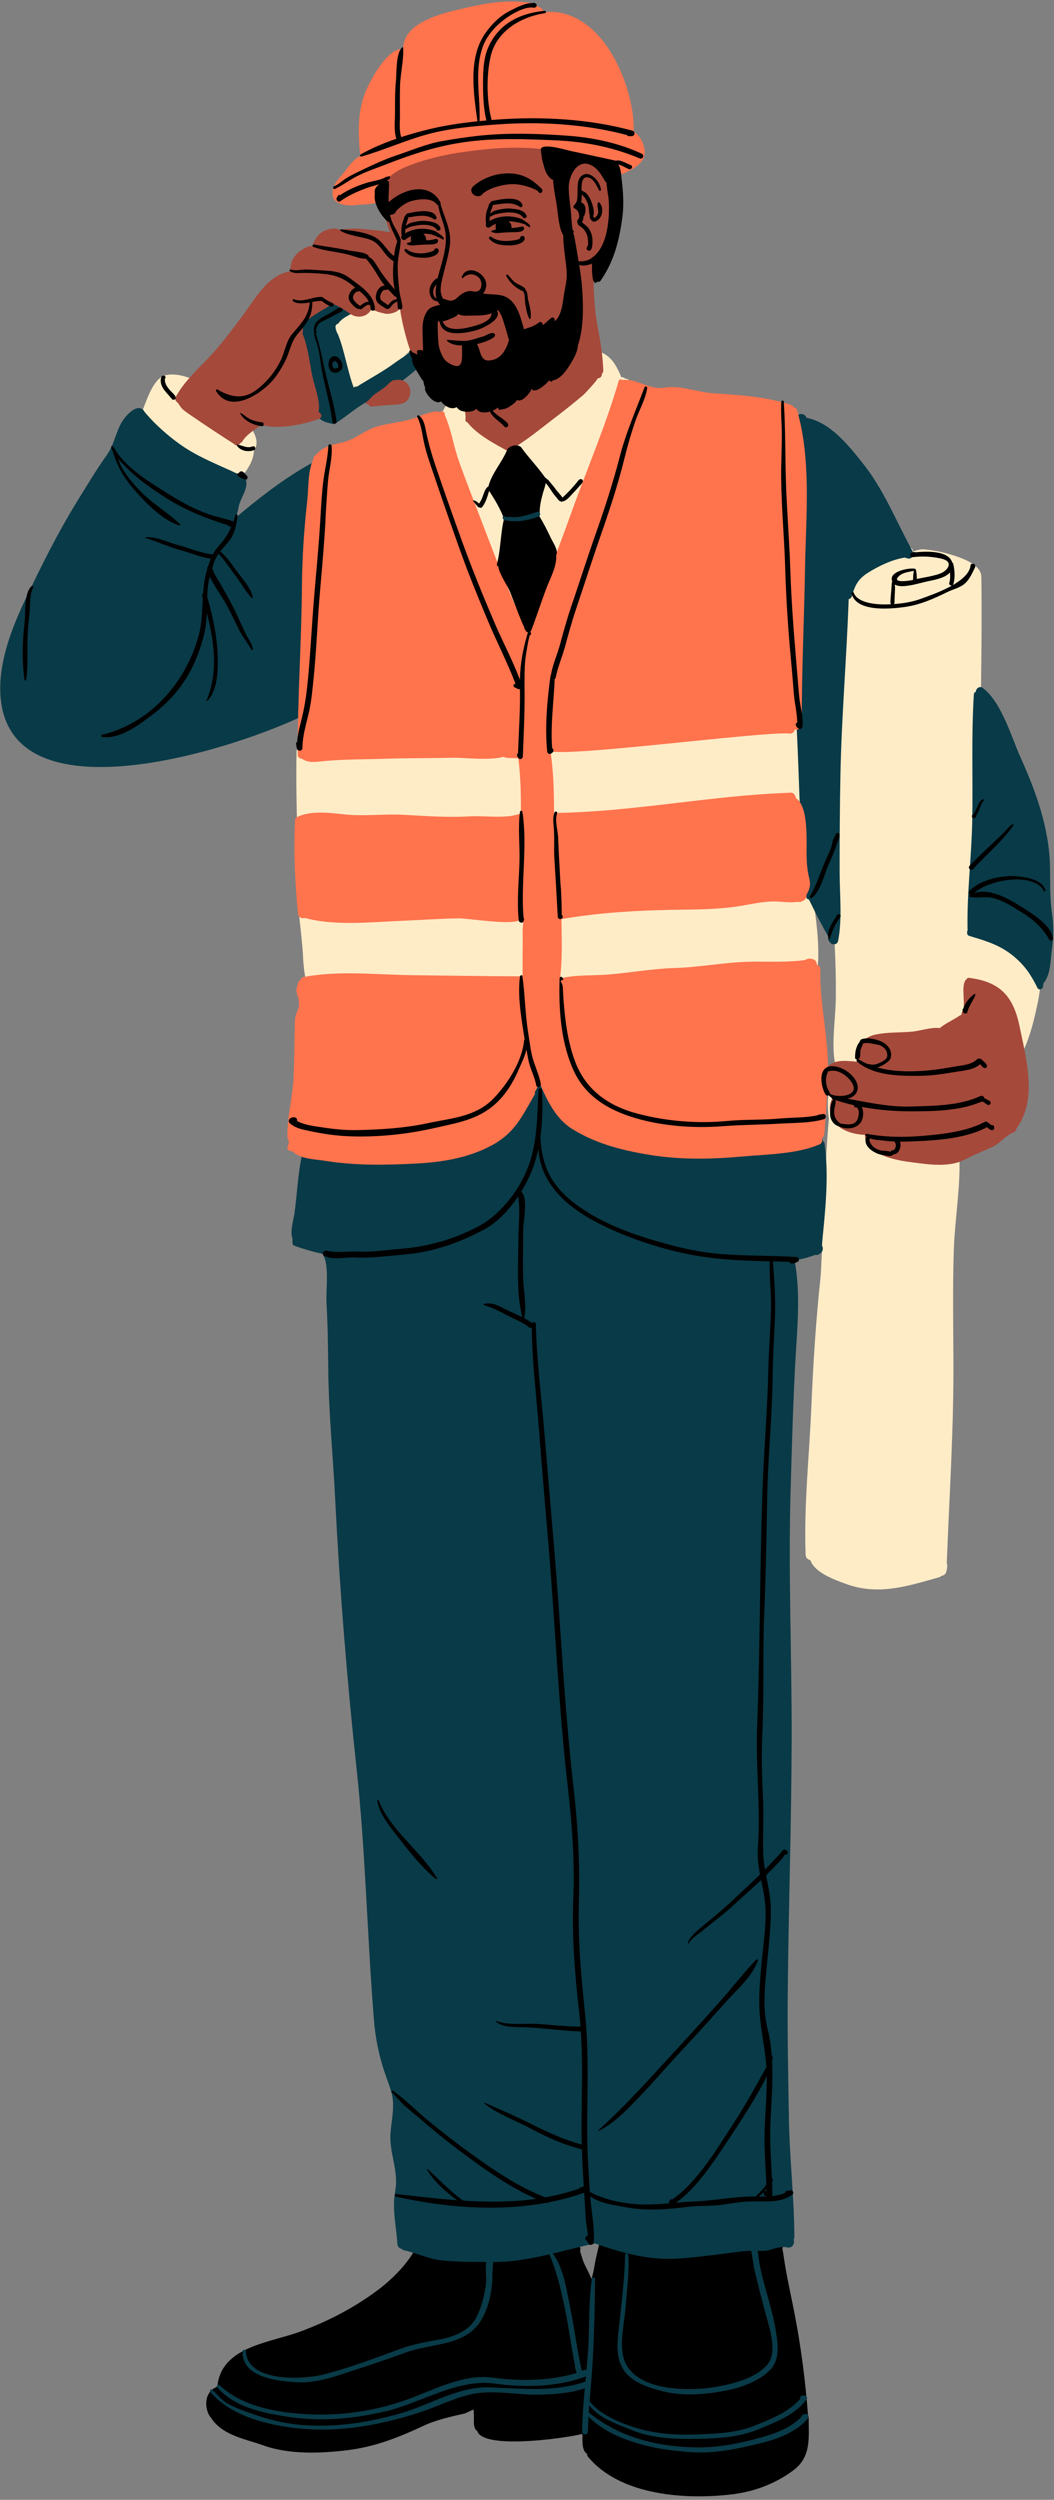 <?xml version="1.0" encoding="UTF-8"?>
<!DOCTYPE svg PUBLIC '-//W3C//DTD SVG 1.0//EN'
          'http://www.w3.org/TR/2001/REC-SVG-20010904/DTD/svg10.dtd'>
<svg height="501.0" preserveAspectRatio="xMidYMid meet" version="1.0" viewBox="130.3 -0.3 211.3 501.0" width="211.3" xmlns="http://www.w3.org/2000/svg" xmlns:xlink="http://www.w3.org/1999/xlink" zoomAndPan="magnify"
><rect x="130.3" y="-0.3" width="211.3" height="501.0" fill="#808080" stroke="none"/><g id="change1_1"
  ><path d="M289.402,494.742c-3.496,2.654-7.774,4.288-12.137,4.829c-9.379,1.177-22.766,0.321-29.177-7.619 c-0.083-0.114-0.094-0.261-0.031-0.374c-0.229-0.198-0.469-0.407-0.635-0.729c-0.302-0.594-0.354-1.426-0.354-2.07 c0-0.405-0.01-0.844-0.01-1.28c-4.58,1.071-20.132,3.061-21.089-0.635c-0.104-0.032-0.187-0.084-0.26-0.178 c-0.614-0.75-0.344-2.123-0.406-3.028c-0.021-0.344-0.042-0.697-0.052-1.063c-0.551,0.22-1.634,0.771-1.905,0.833 c-2.727,0.613-5.684,1.271-8.223,2.467c-4.819,2.27-9.629,4.152-14.948,4.829c-5.36,0.678-11.825,0.947-17.04-0.916 c-3.674-1.321-7.89-1.937-10.315-5.215c-0.042-0.063-0.073-0.113-0.083-0.177c-1.312-1.332-1.551-4.247-0.115-5.569l0.011-0.01 v-0.011c0.187-0.281,0.405-0.375,0.687-0.531c0.188-0.094,0.364-0.219,0.552-0.302c0.791-8.171,10.732-8.743,16.977-11.138 c5.402-2.063,10.128-4.497,14.802-7.901c4.601-3.353,10.534-9.545,9.358-15.79c-0.135-0.729,0.646-1.177,1.208-0.697 c1.103,0.928,1.603,2.063,1.634,3.312c2.831-2.499,6.037-4.278,9.847-4.986c3.55-0.667,10.19,1.155,13.042,3.236 c2.467,1.802,4.83,3.207,5.861,6.121c0.093,0.28,0.073,0.53-0.021,0.729c0.312,0.854,0.51,1.78,0.843,2.479 c0.5,1.029,1.009,2.052,1.478,3.092c0.208-0.822,0.426-1.634,0.551-2.456c0.302-1.957,0.875-3.82,1.218-5.757 c0.042-0.197,0.239-0.313,0.427-0.322c0.168-0.125,0.438-0.031,0.489,0.177v0.031c1.728-4.611,6.297-6.942,11.668-6.954 c8.401,0,14.896,3.176,21.943,7.151c-0.114-0.416,0.405-0.822,0.75-0.457c0.396,0.415,0.655,0.884,0.853,1.395h0.012 c0.416,0.302,0.479,0.759,0.332,1.135c0.146,0.624,0.229,1.271,0.323,1.904c0.552,3.717,1.396,7.35,2.112,11.033 c1.301,6.725,2.195,13.584,2.707,20.403c0.083,0.154,0.135,0.332,0.135,0.529C292.412,488.215,292.984,492.045,289.402,494.742z"
  /></g
  ><g id="change2_1"
  ><path d="M181.304,89.886c-0.032,0.052-0.063,0.094-0.104,0.125c-0.032,1.676-1.01,3.425-2.03,4.694 c-1.78,2.259-3.924,2.488-6.579,1.562c-6.38-2.227-10.523-7.213-13.761-12.959c-0.125-0.219-0.146-0.458-0.094-0.677 c-0.042-0.094-0.052-0.219-0.011-0.313c0.864-2.05,1.999-5.923,4.028-7.109c1.926-1.125,5.725,0.031,7.401,1.176 C172.769,78.166,184.052,85.587,181.304,89.886z M218.455,101.639c1.353,6.006,4.382,11.44,7.411,16.727 c2.322,4.06,5.736,9.587,10.389,11.263c10.482,3.758,13.719-7.828,16.144-15.708c3.664-11.918,7.672-25.148,4.332-37.483 c-0.137-0.521-0.584-0.823-1.063-0.843c-0.229-0.188-0.53-0.312-0.821-0.323c-0.511-1.353-1.303-2.728-1.863-3.362 c-2.488-2.821-5.518-2.196-8.744-0.926c-5.527,2.176-10.649,5.735-16.666,6.412c-2.363,0.271-5.007,0.312-6.62,2.113 c-1.687,1.363-2.425,3.944-3.092,5.902C216.144,90.563,217.31,96.506,218.455,101.639z M292.464,173.618 c-0.708-6.183-0.864-12.366-0.886-18.581c-0.01-4.081,0.042-8.452-2.737-11.772c-4.735-5.622-15.249-7.12-22.13-7.204 c-10.273-0.125-19.517,5.194-27.605,11.034c-0.333-0.271-0.853-0.25-1.218-0.01c-0.135-0.167-0.271-0.313-0.406-0.468 c-3.175-3.435-6.704-2.603-10.93-3.779c-5.142-1.436-9.806-3.643-15.208-3.956c-4.726-0.291-7.692,2.53-11.658,4.539 c-3.268,1.655-6.901,2.675-8.723,5.788c-0.333-0.042-0.667,0.094-0.791,0.417c-0.239,0.125-0.406,0.354-0.417,0.676 c-0.208,8.754,0.313,17.571,0.167,26.367c-0.083,4.934,0.906,10.024,1.145,14.979c0.167,3.602,0.927,7.067,2.509,10.305 c7.505,15.405,33.434,10.347,43.531,1.145c1.405-1.28,2.352-2.738,2.956-4.341c0.406,2.041,1.197,3.924,2.644,5.423 c5.975,6.225,15.999,0.219,22.38-2.186c5.685-2.145,10.763,0.916,16.396,0.635c3.164-0.167,6.879-1.364,9.306-3.477 c2.269-1.978,3.466-4.185,3.55-7.213C294.516,185.911,293.15,179.593,292.464,173.618z M336.849,190.71 c-2.82-5.08-9.182-8.869-9.848-14.813c-0.738-6.568-0.25-13.604-0.229-20.214c0.03-13.49,0.469-26.929,0.261-40.429 c0-0.063-0.011-0.114-0.021-0.177c0,0,0-0.01,0-0.021c-0.238-2.3-4.027-3.581-5.933-4.164c-1.821-0.563-3.728-0.937-5.632-1.093 c-0.667-0.052-1.469,0.218-2.063,0.417c-0.113-0.521-0.479-0.843-1.051-0.896c-0.614-0.135-1.239-0.271-1.863-0.406 c-0.302-0.094-0.552-0.021-0.729,0.156c-2.551-0.75-3.862-0.697-7.484,0.895c-3.529,1.551-4.497,5.142-5.309,8.578 c-1.479,6.255-1.438,12.854-1.749,19.246c-0.364,7.182-0.458,14.198,0.052,21.38c0.968,13.459,2.738,26.741,2.613,40.263 c-0.053,6.318-1.749,13.188,1.613,17.29c-0.938-0.094-1.771,0.031-2.321,0.583c-1.177,1.176-0.968,4.538-0.688,6.568 c-0.936,10.211-1.384,29.125-1.675,31.861c-0.938,8.672-1.468,17.279-1.843,26.002c-0.417,9.879-1.51,19.643-1.145,29.553 c0.021,0.594,0.426,0.999,0.945,1.072c0.833,2.52,4.82,3.924,6.995,4.727c6.548,2.455,12.429,0.521,18.778-1.271 c0.229-0.062,0.396-0.176,0.53-0.312c0.417-0.03,0.813-0.28,0.947-0.791c0.238-0.916,0.238-1.188,0.104-1.873 c0.529-13.596,1.416-27.096,1.333-40.722c-0.042-7.256-0.157-14.512,0.072-21.765c0.207-6.6,1.498-13.313,1.071-19.903 c-0.03-0.489-0.489-0.625-0.791-0.437c-1.291-3.748-4.152-6.183-7.607-7.995c1.478,0.271,2.996,0.385,4.703,0.146 c4.519-0.646,9.338-3.269,12.668-6.329c3.759-3.446,5.371-8.765,6.435-13.553C339.097,197.32,339.398,195.29,336.849,190.71z M219.467,63.312c0,0-1.142-11.832-5.636-13.645c-4.495-1.813-5.994,0-5.994,0L195.085,61.74l2.571,22.505L219.467,63.312z" fill="#FEECC7"
  /></g
  ><g id="change3_1"
  ><path d="M190.308,143.494c-14.875,6.985-59.562,20.839-59.957-5.506c-0.094-6.131,2.352-12.491,4.944-17.966 c3.248-6.829,6.547-13.501,10.534-19.944c1.905-3.061,3.757-6.214,5.86-9.15c1.582-2.207,1.821-4.809,3.216-6.922 c0.593-0.906,2.561-3.237,3.903-2.311h0.011c0.021,0,0.031,0.011,0.042,0.021c0.01,0.01,0.01,0.01,0.021,0.021 c0,0.011,0.01,0.011,0.01,0.011c0.083,0.063,0.156,0.146,0.229,0.229c0.052,0.063,0.083,0.125,0.094,0.188 c1.031,1.259,2.258,2.519,3.56,3.685c1.28,1.155,2.623,2.217,3.914,3.112c3.664,2.529,7.62,3.966,11.596,5.871 c0.021-0.031,0.042-0.052,0.052-0.072c-0.104-0.333,0.26-0.76,0.635-0.531c0.469,0.292,0.697,0.708,0.718,1.249 c0.011,0.125-0.031,0.229-0.104,0.292c0.218,0.739,0.115,1.437-0.125,2.124c-0.385,1.145-1.125,2.27-1.333,3.466 c-0.125,0.708-0.312,1.405-0.562,2.082c2.207-1.884,4.539-3.769,6.943-5.548c2.883-2.134,5.882-4.111,8.9-5.725 c0.042-0.031,0.083-0.063,0.135-0.083c0.052-0.021,0.094-0.042,0.146-0.063c1.145-0.51,2.155,1.093,1.009,1.718 c-0.364,0.197-0.718,0.395-1.072,0.604c0.344,1.062,0.042,2.425-0.083,3.549c-0.021,0.188-0.031,0.375-0.042,0.541 c-0.239,5.08,0.021,10.399-0.646,15.437c-1.176,8.869-0.749,17.821-1.52,26.679c0.989-0.198,1.937,1.083,1.041,1.874 c-0.593,0.521-0.76,0.656-1.468,1.03C190.693,143.566,190.485,143.566,190.308,143.494z M295.598,228.86 c-0.021-0.177-0.125-0.292-0.261-0.364c-0.114-0.396-0.292-0.771-0.5-1.125c0-0.011,0-0.021-0.011-0.031 c-0.749-2.238-2.207-4.434-4.205-5.454c-0.262-0.135-0.499,0.125-0.387,0.375c0.22,0.468,0.459,0.926,0.72,1.384 c-0.218-0.156-0.437-0.312-0.655-0.469c-4.33-3.091-9.223-6.609-14.115-8.639c-5.828-2.415-12.271-0.979-18.36-2.27 c-6.257-1.322-11.971-3.778-18.425-4.247c-10.534-0.771-20.756,2.706-30.301,6.818c-7.266,3.123-15.863,8.015-17.893,16.207 c-0.188,0.011-0.354,0.115-0.406,0.323c-0.791,3.727-0.937,7.703-1.467,11.502c-0.157,1.134-0.979,3.799-0.364,5.131 c-0.032,0.052-0.063,0.125-0.042,0.208c0.01,0.208,0.01,0.427,0.021,0.635c-0.021,0.26,0.188,0.458,0.416,0.542 c1.895,0.676,3.769,1.218,5.642,1.613c0.011,0.094,0.042,0.196,0.104,0.302c1.229,2.071,0.5,7.162,0.646,9.547 c0.26,4.476,0.302,8.94,0.354,13.426c0.083,8.619,0.958,17.25,1.384,25.867c0.906,18.092,2.342,35.984,4.289,54.004 c1.822,16.82,2.124,33.787,3.508,50.65c0.25,3.029,0.822,5.985,1.686,8.89c0.511,1.729,1.208,3.414,1.738,5.143 c0.843,2.737,0.083,5.569-0.125,8.339c-0.302,4.132,1.697,7.474,0.937,11.688c-0.656,3.581,0.218,6.953,0.437,10.534 c0.042,0.583,0.396,0.947,0.895,1.021c0.083,0.125,0.208,0.229,0.354,0.261c2.727,0.583,5.131,1.833,7.931,2.082 c3.29,0.302,6.621,0.26,9.92,0.291c6.943,0.052,13.688-2.259,20.402-3.705c0.031-0.011,0.063-0.011,0.083-0.021 c6.038,2.062,11.064,3.519,17.602,2.978c3.914-0.323,7.767-0.874,11.658-1.364c1.438-0.187,2.938-0.124,4.383-0.124 c1.697,0.012,3.144-1.071,4.914-0.697c0.998,0.271,1.592-0.821,1.311-1.551c0.084-0.155,0.137-0.334,0.137-0.552 c-0.042-7.869-0.959-15.718-1.094-23.598c-0.146-8.619-0.322-17.229-0.229-25.856c0.166-16.925,0.748-33.84,0.779-50.776 c0.031-16.52-0.697-33.008-0.208-49.536c0.25-8.536,0.479-17.113,0.947-25.648c0.375-6.817,1.093-13.585-0.155-20.35 c1.354-0.167,2.674-0.489,3.943-0.989c0.063-0.021,0.125-0.042,0.178-0.072c0.249,0.072,0.521,0.051,0.739-0.084 c0.405-0.25,0.696-0.457,0.78-0.947c0.053-0.302,0-0.635-0.178-0.875C295.723,242.673,296.534,235.417,295.598,228.86z M302.977,92.177c-2.861-3.55-6.369-7.87-11.013-8.744c-0.188-0.864-1.571-1.093-2.019-0.156c-0.115,0-0.23,0-0.334,0.011 c-0.416,0.031-0.553,0.593-0.178,0.749c-0.177,0.281-0.125,0.646,0.073,0.906c-0.479,2.28-0.521,4.507-0.405,6.922 c0.188,4.153-0.043,7.974-0.459,12.116c-0.812,7.963-1.229,17.165-0.104,25.097c2.342,16.645,1.447,33.601,3.395,50.37 c0.041,0.333,0.291,0.51,0.53,0.521c0.197,0.396,0.405,0.781,0.583,1.155c1.01,2.124,2.123,4.195,3.279,6.246 c0.01,0.052,0.02,0.104,0.02,0.156c-0.072,0.302-0.01,0.646,0.219,0.854c0.303,0.729,1.563,0.822,1.75-0.094 c0.863-4.268,0.313-9.389,0.313-13.771c-0.01-6.443,0.031-12.887,0.154-19.33c0.22-11.825,1.25-23.587,1.656-35.391 c0.291-0.114,0.551-0.26,0.646-0.604c0.625-2.258,1.28-3.507,3.362-4.788c2.145-1.321,4.81-2.612,7.308-2.956h0.011 c0.072,0.052,0.167,0.083,0.26,0.114c0.085,0.021,0.168,0.042,0.249,0.063c0.781,0.208,1.406-0.635,1.031-1.332 C309.857,104.012,307.558,97.85,302.977,92.177z M341.179,182.601c-0.604-4.174-0.125-8.41-0.604-12.616 c-0.729-6.443-3.029-12.616-5.685-18.487c-1.854-4.122-3.819-11.138-7.607-13.948c-0.615-0.458-1.375,0.188-1.364,0.833 c-0.197,0.031-0.364,0.188-0.386,0.469c-0.53,8.431-0.166,16.925-0.322,25.367c-0.146,7.317-1.113,14.708-0.937,22.004 c-0.114,0.083-0.146,0.281-0.072,0.417c-0.063,0.271,0.135,0.542,0.396,0.624c0.094,0.032,0.197,0.063,0.29,0.083 c0.125,0.042,0.24,0.073,0.355,0.115c3.008,0.895,5.62,1.738,8.16,3.799c2.32,1.896,3.591,3.799,4.882,6.433 c0.239,0.479,0.947,0.323,1.072-0.135c0.072-0.26,0.113-0.521,0.113-0.781c1.479-1.666,1.415-4.643,1.697-6.703 C341.522,187.535,341.543,185.13,341.179,182.601z M189.142,64.041c1.687-2.571,4.518-5.236,6.995-7.047 c2.113-1.541,4.507-2.862,7.245-2.425c1.104,0.177,2.478,0.396,3.872,0.739c0.989,0.104,1.967,0.375,2.728,0.854 c1.113,0.448,2.103,1.03,2.811,1.79c2.467,2.644,5.038,12.221,1.801,15.083c-2.967,2.629-6.18,4.879-9.417,7.096 c-0.179-0.209-0.468-0.332-0.782-0.179c-2.401,1.165-4.394,3.02-6.619,4.455c0,0,0.001,0.001,0.001,0.002 c-0.017,0.011-0.035,0.02-0.052,0.03c-0.146,0.093-0.29,0.191-0.438,0.28c-0.003,0-0.005-0.001-0.007-0.001 c0.002-0.005,0.004-0.009,0.006-0.014c-0.006,0.003-0.011,0.008-0.018,0.011c-0.889-0.206-1.832-0.346-2.553-0.868 c-0.005,0.001-0.008,0.006-0.013,0.007c-0.072-0.053-0.148-0.1-0.215-0.161c-0.166-0.151-0.352-0.185-0.524-0.155 c-0.018-0.029-0.039-0.051-0.054-0.085c-0.021-0.031-0.032-0.052-0.042-0.083c-0.021-0.042-0.031-0.083-0.042-0.125l-0.01,0.01 c-0.011-0.021-0.011-0.052-0.021-0.073c0-0.011,0-0.011,0-0.011v-0.01c-0.719-3.175-1.5-6.318-2.134-9.503 c-0.26-1.343-0.708-2.873-0.854-4.361c-0.489-0.083-0.916-0.438-0.843-1.031C190.152,66.747,188.028,65.737,189.142,64.041z M213.146,64.956c-0.197-1.082-0.489-2.04-0.885-2.883c0-0.011,0-0.011,0-0.011c-0.521-0.833-1.291-1.416-2.165-1.749 c-0.146,0.031-0.302,0.031-0.437-0.021c-0.052,0-0.094-0.01-0.135-0.021c-0.135,0.396-0.5,0.74-0.947,0.698 c-0.408-0.037-0.779-0.16-1.094-0.345c0.374-0.207,0.745-0.417,1.117-0.626l0,0c0.19-0.108,0.383-0.211,0.572-0.321 c0.317-0.184,0.353-0.503,0.242-0.764c0.039-0.051,0.061-0.108,0.081-0.164c0.016-0.044,0.023-0.09,0.028-0.135 c0.002-0.021,0.006-0.041,0.006-0.063c0-0.009-0.002-0.019-0.002-0.028c-0.001-0.042-0.004-0.084-0.014-0.126 c-0.003-0.014-0.006-0.029-0.01-0.043c-0.006-0.023-0.016-0.045-0.025-0.068c-0.021-0.053-0.045-0.104-0.078-0.15 c-0.009-0.013-0.018-0.025-0.026-0.037c-0.107-0.128-0.255-0.215-0.426-0.214l-0.001-0.001c-0.013,0-0.026-0.001-0.04,0 c-0.023,0.002-0.045-0.001-0.068,0.004c-0.07,0.016-0.142,0.045-0.215,0.095c-0.062,0.041-0.125,0.08-0.187,0.12 c-0.716,0.482-1.446,0.943-2.179,1.396c-1.181,0.733-2.375,1.445-3.587,2.131c-1.353,0.765-3.411,1.455-4.411,2.697 c-0.059,0.073-0.094,0.149-0.118,0.226c-0.338,0.037-0.649,0.355-0.582,0.776c0.017,0.104,0.047,0.209,0.075,0.314 c-0.028,0.013-0.054,0.028-0.082,0.041c0.047,0.023,0.087,0.082,0.125,0.14c0.051,0.17,0.107,0.339,0.16,0.502 c0.038,0.117,0.102,0.201,0.176,0.27c1.393,3.464,1.9,7.315,3.204,10.809c0.078-0.08,0.165-0.155,0.245-0.234 c0.151,0.059,0.327,0.055,0.51-0.059c2.546-1.585,5.11-2.948,7.541-4.734c1.336-0.982,3.02-1.856,4.081-3.188l0,0 c0.123-0.153,0.238-0.313,0.344-0.478c0.117-0.188,0.229-0.379,0.319-0.586c0.084-0.195,0.069-0.382-0.002-0.538 c-0.073-0.155-0.204-0.278-0.353-0.349c0-0.004-0.001-0.007-0.001-0.011c0.002-0.12-0.031-0.235-0.096-0.333 c0-0.001-0.001-0.001-0.001-0.002c-0.065-0.099-0.16-0.179-0.275-0.229c-0.006-0.138-0.028-0.275-0.075-0.411 c-0.034-0.097-0.086-0.17-0.146-0.233c-0.05-0.051-0.106-0.095-0.167-0.125c0.027-0.294,0.035-0.597,0.008-0.918 C213.146,64.967,213.146,64.967,213.146,64.956z" fill="#093A47"
  /></g
  ><g id="change4_1"
  ><path d="M197.001,38.923c-0.302-1.894,0.989-3.174,2.124-4.507c0.76-0.896,2.061-2.925,3.394-3.414 c-0.469-4.997-0.656-9.806,1.769-14.449c1.166-2.217,3.54-6.474,6.256-7.036c0.208-0.042,0.406,0,0.572,0.104 c-0.094-5.475,7.911-7.286,12.168-8.265c3.602-0.833,7.724-1.624,11.429-1.27c0.771,0.063,1.718,0.083,2.488,0.354 c-0.031-0.021-0.052-0.031-0.063-0.052c0.021,0.011,0.073,0.042,0.146,0.083c0.011,0,0.031,0.01,0.052,0.021 c-0.01,0-0.031-0.01-0.041-0.01c0.572,0.313,2.29,1.238,1.644,1.238c0.344,0,0.573,0.167,0.687,0.406 c11.211-0.916,17.728,14.302,17.737,23.525c0,0.146-0.021,0.271-0.063,0.385c1.404,0.822,2.311,2.831,2.248,4.299 c-0.072,2.196-2.498,3.29-4.174,4.112c-0.573,0.281-1.385-0.031-1.51-0.635c-0.291-0.239-0.323-0.635-0.459-0.968 c-0.104-0.239-0.219-0.479-0.331-0.718c-0.063-0.011-0.115-0.031-0.167-0.063c-2.842-0.458-5.705-0.792-8.557-1.124 c-0.968-0.104-2.124-0.021-3.019-0.427h-0.011c-11.231-1.041-23.691,2.051-34.194,6.121c-0.052,0.219-0.208,0.417-0.416,0.521 c0.239,0.656,0.343,1.405,0.468,1.926c0.167,0.739-0.448,1.155-0.989,1.052c-1.291,0.624-3.446,0.51-4.559,0.666 C200.228,40.995,197.313,40.849,197.001,38.923z M296.273,214.838c0.219-6.974-1.697-13.938-1.51-20.818 c0.021-0.541-0.313-0.843-0.709-0.937c0.021-0.479-0.248-1-0.77-1.145c-0.729-0.219-0.989-0.135-1.645,0.177 c-3.447,0.489-7.516,0.271-10.898,0.323c-5.133,0.104-10.088,1.113-15.197,1.27c-4.289,0.125-8.6,0.884-12.865,1.27 c-3.321,0.302-6.839,0.021-10.098,0.802c0.479-3.862,0.333-7.963,0.271-11.877c8.275-1.458,16.915-1.822,25.293-1.905 c3.416-0.042,7.193-0.177,10.566-0.729c2.602-0.427,5.152-1.072,7.807-0.864c1.386,0.114,2.467,0.208,3.695,0.032 c0.322,0.104,0.697,0.031,0.988-0.188c0.011,0.01,0.011,0,0.011,0c0.582-0.156,0.813-0.697,0.759-1.197 c0.627-1.104,0.918-1.988,0.563-3.32c-0.812-3.154-0.416-6.11-0.563-9.296c-0.093-1.915-0.289-5.558-2.111-6.776 c-0.073-0.635-0.613-1.281-1.291-1.073c-15.79,0.521-31.404,3.862-47.195,4.039c-0.021-4.081-0.083-8.358-0.729-12.366 c3.904,1.114,41.618-3.852,47.561-3.57h0.052c0.095,0.021,0.197,0.031,0.313,0.031c0.625,0.031,0.968-0.344,1.04-0.792 c0.085,0.011,0.168,0.011,0.262,0.011c0.375,0.01,0.738-0.114,0.957-0.416c0.197-0.219,0.292-0.51,0.197-0.854 c-0.01-10.451,0.49-20.87,0.666-31.321c0.178-10.315,1.281-21.391-1.592-31.436c-0.104-0.354-0.354-0.51-0.625-0.53 c-0.104-0.229-0.313-0.437-0.625-0.542c-4.943-1.666-10.564-1.988-15.737-2.342c-2.937-0.208-6.537-1.624-9.493-1.114 c-3.145,0.542-5.486-1.833-8.557-1.53c-0.188-0.208-0.635-0.177-0.729,0.167c-2.571,8.92-6.381,17.717-9.514,26.481 c-1.791,4.986-3.623,9.961-5.694,14.833c-1.322,3.123-1.947,6.308-2.862,9.462c-3.519-7.13-6.36-14.625-9.191-22.046 c-1.613-4.237-3.279-8.432-4.799-12.699c-1.083-3.061-1.509-6.297-2.841-9.254c0.072-0.167,0.031-0.365-0.146-0.489 c-0.063-0.052-0.125-0.094-0.188-0.136c-0.187-0.125-0.447-0.062-0.593,0.115c-0.021,0.01-0.031,0.031-0.042,0.042 c-0.021,0.021-0.031,0.031-0.042,0.052c0-0.739-3.445,0.469-3.477,0.49c-2.873,1.363-5.788,1.446-8.785,2.227 c-2.634,0.687-4.58,2.675-7.276,3.279c-2.248,0.5-3.893,0.875-5.402,2.613c-0.27,0.188-0.375,0.448-0.354,0.708 c-1.155,2.394-0.947,5.756-1.229,8.296c-0.656,5.746-1.02,11.482-1.072,17.259c-0.094,11.19-0.885,22.379-0.843,33.569 c-0.073,0.593,0.364,0.916,0.854,0.948c0,0,0-0.011,0.01,0c0,0,0,0,0.01,0.01c1.301,0.895,2.686,0.625,4.361,0.458 c4.112-0.396,8.38-0.343,12.512-0.479c4.382-0.146,8.785-0.083,13.188-0.198c2.311-0.063,7.381,0.625,10.399-0.198 c0.083,0.083,0.188,0.146,0.323,0.167c0.843,0.125,1.696,0.094,2.54,0.125c0.01,0,0.01,0,0.021,0 c0.479,3.696,0.551,7.391,0.521,11.117c-0.167-0.021-0.344,0.011-0.51,0.115c-2.915,0.926-6.891,0.229-9.92,0.427 c-4.372,0.26-8.827-0.094-13.199-0.323c-3.862-0.198-7.858,0.333-11.647-0.063c-2.915-0.302-6.651-0.822-9.379,0.416 c-0.031,0.011-0.052,0.021-0.073,0.042c-0.292,0.073-0.531,0.313-0.552,0.708c-0.312,6.193-0.011,12.574,0.593,18.736 c0.083,0.76,0.864,1.041,1.405,0.833c5.757,1.645,13.344,0.833,19.174,0.594c3.873-0.156,7.734-0.448,11.606-0.51 c2.113-0.031,11.419,1.624,12.564,0.135c-0.198,0.26,0.021,0.656,0.302,0.739c0.042,0.01,0.083,0.021,0.125,0.042 c-0.229,1.322-0.094,2.748-0.115,4.07c-0.042,2.082-0.042,4.185-0.031,6.267c-0.052,0.114-0.083,0.239-0.083,0.375 c-7.256-0.021-14.5-0.156-21.755-0.229s-15.188-1.021-22.317,0.416c-0.177,0.031-0.25,0.229-0.188,0.385 c-0.729,0.344-0.676,0.875-0.989,1.999c-0.125,0.417,0.333,1.707,0.343,1.707c0.604,2.394-0.583,2.634-0.655,4.58 c-0.125,3.841-0.083,7.682-0.271,11.513c-0.208,3.976-1.322,7.89-1.239,11.846c0,0.271,0.115,0.5,0.271,0.666 c-0.011,0.375,0.031,0.698-0.177,1.041c-0.292,0.489,0.083,1.104,0.635,1.114c0.083,0,0.156,0,0.229-0.021 c1.53,1.603,4.539,1.624,6.568,1.947c6.048,0.979,12.012,0.874,18.123,0.562c5.319-0.271,10.493-1.083,15.25-3.612 c4.653-2.477,6.058-5.725,8.577-10.044c0.177-0.26,0.198-0.521,0.125-0.75c0.458-0.562,0.687-1.249,0.854-1.978 c1.51,3.539,3.269,7.328,6.599,9.421c4.757,2.977,10.003,4.299,15.5,5.205c6.256,1.03,12.553,0.895,18.852,0.323 c4.799-0.427,10.856-0.479,15.271-2.416c0.521-0.219,0.635-0.739,0.479-1.197c0.541-0.572,0.47-0.697,0.563-1.77 C295.951,222.364,296.159,218.565,296.273,214.838z" fill="#FF734D"
  /></g
  ><g id="change5_1"
  ><path d="M212.094,79.748c-0.697,1.062-2.196,1.041-3.321,1.103c-1.322,0.063-2.623,0.219-3.934,0.323 c-0.417,0.031-0.656-0.208-0.729-0.521h-0.01c-0.073,0.011-0.135,0.011-0.135-0.021c-0.042,0.053-0.094,0.073-0.156,0.053 c-0.031-0.011-0.063-0.021-0.094-0.032c-0.083-0.021-0.104-0.125-0.042-0.166c-0.021-0.094,0.021-0.178,0.093-0.229 c0.656-0.489,1.146-1.208,1.812-1.666c0.77-0.531,1.592-1.009,2.28-1.655c0.312-0.281,1.145-1.25,1.696-1.041 c0.021-0.011,0.042-0.021,0.063-0.021C211.97,75.407,213.343,77.843,212.094,79.748z M249.755,51.321 c0.656-0.469,1.113-1.499,1.386-2.207c1.416-3.664,2.039-7.38,1.361-11.284c-0.438-2.519-2.227-5.496-4.913-5.881 c-1.8-0.271-3.497,1.634-4.517,3.31c-0.5-1.592-0.697-3.695-2.03-4.622c0.011-0.427-0.198-0.822-0.728-0.895 c-6.35-0.885-12.293-0.323-18.602,0.645c-2.571,0.385-12.939,2.582-13.865,5.715c-0.021,0.073-0.011,0.146,0.021,0.219 c-1.354,2.956-0.594,6.933,0.645,9.993c-1.707-0.5-3.424-0.448-5.225-0.697c-1.499-0.198-3.373-0.104-4.924,0.125 c-0.676-0.479-2.175-0.135-2.789,0.104c-1.25,0.5-2.103,1.551-2.53,2.811c-0.031,0.104-0.042,0.208-0.031,0.302 c-2.041,0.135-4.435,2.217-4.435,4.195v0.021c0,0.011,0,0.021-0.01,0.031v0.01c0,0.042-0.011,0.073-0.011,0.114 c-0.125,0.229-0.167,0.51-0.114,0.771c-4.372,0.614-6.985,5.465-9.431,8.754c-2.196,2.966-4.434,5.964-6.984,8.64 c-2.217,2.331-4.893,4.788-6.443,7.661c-0.01,0.021-0.031,0.053-0.042,0.073c0.002,0,0.004,0,0.006,0 c-0.271,0.405-0.046,0.898,0.327,1.134c0.416,0.458,0.583,0.988,1.176,1.478c0.75,0.625,1.593,1.145,2.394,1.696 c2.54,1.759,5.142,3.446,7.745,5.122c0.344,0.5,1.093,0.229,1.374-0.24c0.115-0.01,0.229-0.083,0.302-0.218 c0.729-1.28,2.217-2.217,3.394-3.04c0.135-0.104,0.208-0.229,0.219-0.364c3.487,1.062,8.306,0.052,11.585-1.083 c1.052-0.364,0.677-1.124,0.104-1.467c0.427-2.04-0.802-5.048-1.197-6.912c-0.593-2.758-0.896-6.152-2.03-8.733 c0.093-0.24,0.063-0.5,0.063-0.854c-0.011-1.093,0.833-1.894,1.666-2.467c0.781-0.541,1.613-1.03,2.415-1.541 c0.448-0.281,1.062-0.551,1.385-0.968c0.052-0.063,0.083-0.135,0.114-0.208c0.896,0.042,2.425,1.02,2.988,1.395 c0.729,0.5,1.353,1.041,2.249,1.166c1.301,0.198,2.436-0.437,2.998-1.53c0.76,0.563,2.124,0.843,2.665,0.958 c0.885,0.188,2.311-0.188,2.998-0.979c0.667,4.424,2.082,9.17,3.987,13.116c1.728,3.57,4.736,5.725,8.65,6.141 c0.063,0.011,0.135,0.021,0.198,0.021c0.01,0.188,0.063,0.396,0.083,0.562c0.125,0.802,0.291,1.572,0.208,2.395 c-0.031,0.302,0.156,0.479,0.385,0.51c0,0.011,0.011,0.032,0.021,0.042c1.905,2.426,5.319,4.227,7.984,5.684 c0.448,0.25,0.937-0.021,1.062-0.437c3.362-2.05,6.266-4.518,9.399-6.891c1.613-1.228,3.196-2.519,4.746-3.83 c0.365-0.302,3.196-3.362,2.853-3.352c0.667-0.021,0.926-0.468,0.906-0.927c0-0.01,0-0.01,0-0.01 c0.177-0.156,0.292-0.375,0.281-0.676c-0.114-3.008-0.604-6.006-1.176-8.963c-0.843-4.392-0.666-8.608-1.03-13.021 c-0.011-0.083-0.031-0.146-0.063-0.198c0.312-0.146,0.687-0.375,0.771-0.406C249.745,51.321,249.755,51.321,249.755,51.321z M334.715,205.48c-1.291-6.36-4.132-9.066-10.231-9.815c-0.146-0.011-0.303,0.093-0.375,0.218c-0.021,0.031-0.042,0.073-0.063,0.104 c-0.073,0.021-0.135,0.063-0.177,0.135c-0.583,0.958-0.416,2.207-0.396,3.3c0.012,0.833,0.239,2.384-0.291,3.092 c-0.136,0.187-0.167,0.364-0.104,0.521c-0.458,0.218-0.905,0.562-1.313,0.791c-0.979,0.573-1.986,1.062-2.883,1.77 c-0.063,0.042-0.104,0.094-0.125,0.146c-1.884-0.219-3.884,0.573-5.768,0.729c-2.467,0.219-4.84,0.052-7.275,0.593 c-2.468,0.542-5.09,3.175-3.353,5.444c-2.57-0.197-5.609-0.801-6.85,2.093c-0.697,1.634-0.072,4.486,1.748,5.121 c-0.926,1.343-0.697,3.612,0.24,4.809c1.416,1.822,3.945,2.519,6.184,2.613c0.219,4.112,6.328,5.111,9.556,5.517 c3.134,0.396,7.183,1.03,10.181-0.437c1.926-0.948,3.883-1.791,5.829-2.665c1.54-0.687,2.603-2.279,4.164-2.883 c0.427-0.167,0.635-0.489,0.655-0.822C338.348,220.147,336.016,211.841,334.715,205.48z" fill="#A5493A"
  /></g
  ><g id="change1_2"
  ><path d="M227.762,44.488c-0.135-0.576-0.084-1.266-0.027-1.804c0.061-0.568,0.256-0.998,0.438-1.53 c0.129-0.377,0.13-0.595,0.448-0.829c0.023-0.033,0.039-0.069,0.081-0.094c-0.019,0.01-0.038,0.02-0.057,0.03 c0.028-0.113,0.128-0.216,0.243-0.242c1.463-0.336,5.472-1.235,6.151,0.763c0.094,0.279-0.261,0.562-0.508,0.391 c-1.116-0.776-2.183-0.769-3.51-0.656c-0.62,0.053-1.341,0.232-1.955,0.251c0.019,0.177-0.034,0.365-0.128,0.596 c-0.156,0.383-0.279,0.75-0.364,1.136c0.212-0.122,0.475-0.353,0.63-0.43c0.356-0.177,0.783-0.276,1.17-0.356 c0.752-0.155,1.464-0.278,2.235-0.215c1.09,0.089,2.801,0.22,3.248,1.42c0.166,0.448-0.526,0.715-0.755,0.319 c-0.594-1.024-2.789-1.069-3.83-0.891c-0.719,0.124-1.678,0.205-2.315,0.583c-0.096,0.057-0.235,0.172-0.367,0.172 c-0.021,0-0.021,0-0.035,0c-0.026,0.019-0.047,0.045-0.078,0.05c-0.01,0.271-0.012,0.556-0.031,0.84 c1.155-0.684,2.567-0.987,3.891-0.922c0.867,0.043,1.678,0.186,2.488,0.509c0.506,0.203,0.839,0.608,1.311,0.846 c0.066,0.033,0.095,0.092,0.108,0.157c0.002,0.001,0.002,0.001,0.004,0.002c0.159,0.093,0.236,0.2,0.317,0.353 c0.12,0.226-0.192,0.397-0.337,0.197c-0.053-0.112-0.127-0.153-0.222-0.124c-0.095,0.012-0.21-0.081-0.226-0.172 c-0.051-0.295-2.564-0.77-3.019-0.776c-0.165-0.002-0.33,0.001-0.495,0.006c0.318,0.313,0.636,0.666,0.549,1.091 c0.04,0.066,0.06,0.141,0.063,0.227c0.41-0.017,0.825-0.045,1.228-0.112c0.202-0.033,0.396-0.07,0.593-0.126 c0.043-0.011,0.071-0.015,0.093-0.016c0.13-0.064,0.301-0.05,0.419,0.047c0.015,0.012,0.029,0.023,0.043,0.035 c0.095,0.078,0.142,0.256,0.098,0.371c-0.273,0.718-1.485,0.616-2.109,0.642c-0.772,0.032-1.541,0.039-2.313,0.111 c-0.767,0.072-1.427,0.177-2.119-0.198c-0.047-0.025-0.047-0.101,0-0.126c0.279-0.151,0.598-0.259,0.937-0.343 c-0.118-0.324-0.123-0.775,0.012-1.131c-0.35,0.136-0.687,0.308-1.006,0.517c-0.032,0.034-0.066,0.067-0.111,0.093 c-0.057,0.032-0.113,0.064-0.17,0.097C227.925,45.561,227.503,44.929,227.762,44.488z M232.687,48.883 c0.724,0.009,2.652-0.36,2.799-1.31c0.042-0.267-0.117-0.615-0.444-0.583c-0.026,0.002-0.052,0.005-0.078,0.008 c-0.208,0.02-0.381,0.158-0.382,0.382c-0.003,0.472-2.475,0.621-2.731,0.619c-1.218-0.01-2.116-0.138-3.127-0.851 c-0.264-0.186-0.512,0.204-0.325,0.421C229.5,48.857,231.11,48.864,232.687,48.883z M211.551,47.729 c0.054-0.032,0.108-0.064,0.162-0.096c0.026-0.016,0.032-0.045,0.054-0.063c0.305-0.228,0.635-0.409,0.983-0.551 c-0.133,0.357-0.127,0.812-0.011,1.137c-0.321,0.083-0.622,0.191-0.88,0.34c-0.047,0.027-0.047,0.099,0,0.126 c0.655,0.378,1.289,0.27,2.021,0.198c0.735-0.072,1.467-0.079,2.204-0.111c0.568-0.024,1.823,0.067,2.028-0.64 c0.035-0.121,0.003-0.289-0.098-0.372c-0.014-0.012-0.028-0.023-0.042-0.035c-0.122-0.1-0.29-0.112-0.419-0.046 c-0.022,0.001-0.046,0.004-0.086,0.014c-0.188,0.056-0.373,0.093-0.565,0.127c-0.366,0.063-0.743,0.092-1.116,0.108 c-0.002-0.094-0.035-0.184-0.091-0.261c0.06-0.405-0.231-0.746-0.529-1.055c0.153-0.004,0.307-0.007,0.459-0.005 c0.806,0.011,1.561,0.207,2.272,0.576c0.123,0.064,0.607,0.28,0.593,0.2c0.024,0.137,0.173,0.182,0.29,0.165 c0.047,0.043,0.094,0.087,0.141,0.131c0.144,0.206,0.451,0.03,0.338-0.197c-0.076-0.149-0.151-0.26-0.302-0.351 c-0.014-0.066-0.042-0.128-0.109-0.164c-0.453-0.24-0.763-0.64-1.251-0.845c-0.772-0.324-1.545-0.466-2.377-0.509 c-1.286-0.066-2.587,0.25-3.688,0.909c0.018-0.289,0.019-0.577,0.029-0.85c0.018-0.004,0.033-0.017,0.05-0.028 c0.015,0,0.015,0.001,0.039,0.001c0.131,0,0.26-0.112,0.357-0.172c0.602-0.373,1.518-0.46,2.204-0.584 c1.001-0.181,3.068-0.108,3.627,0.891c0.227,0.404,0.913,0.13,0.757-0.319c-0.409-1.178-2.058-1.33-3.115-1.42 c-0.737-0.064-1.417,0.06-2.135,0.215c-0.369,0.08-0.782,0.179-1.119,0.356c-0.137,0.071-0.375,0.286-0.571,0.412 c0.082-0.378,0.197-0.739,0.344-1.118c0.09-0.232,0.141-0.42,0.122-0.597c0.575-0.022,1.261-0.198,1.845-0.25 c1.289-0.115,2.267-0.103,3.337,0.656c0.252,0.18,0.59-0.115,0.508-0.39c-0.588-1.973-4.499-1.096-5.883-0.764 c-0.112,0.027-0.217,0.129-0.243,0.243c0.021-0.01,0.042-0.021,0.063-0.03c-0.046,0.029-0.069,0.07-0.091,0.111 c-0.296,0.228-0.303,0.441-0.423,0.812c-0.173,0.529-0.361,0.969-0.417,1.53c-0.053,0.527-0.105,1.204,0.021,1.773 C210.472,47.344,211.057,48.021,211.551,47.729z M215.555,51.364c0.714,0.009,2.553-0.383,2.69-1.309 c0.039-0.264-0.116-0.622-0.445-0.584c-0.024,0.003-0.049,0.005-0.074,0.008c-0.219,0.025-0.366,0.156-0.382,0.382 c-0.002,0.037-0.648,0.307-0.735,0.327c-0.688,0.165-1.165,0.298-1.85,0.292c-1.173-0.01-2.014-0.145-2.974-0.851 c-0.265-0.194-0.501,0.204-0.325,0.421C212.494,51.329,214.032,51.345,215.555,51.364z M238.283,38.201 c0.12,0.197,0.423,0.26,0.588,0.076c0.015-0.017,0.03-0.034,0.046-0.051c0.04-0.044,0.059-0.093,0.068-0.144 c0.001,0.007,0.002,0.016,0.003,0.023c0.103-0.169,0.069-0.397-0.07-0.536c-2.042-2.046-3.965-3.173-6.915-3.12 c-2.471,0.045-5.004,0.964-6.847,2.604c-0.959,0.854,0.086,2.137,1.14,1.958c0.042-0.007,0.083-0.015,0.124-0.021 c0.297-0.051,0.519-0.244,0.659-0.49c1.385-1.091,3.202-1.599,4.924-1.826c1.051-0.138,1.997-0.075,3.035,0.155 C235.711,36.978,237.888,37.555,238.283,38.201z M235.168,58.058c0.006,0.011,0.005,0.024,0.013,0.034 c0.411,0.528,0.312,1.734,0.414,2.391c0.163,1.047,0.326,2.146,0.821,3.095c0.049,0.095,0.208,0.075,0.23-0.03 c0.266-1.22-0.23-2.623-0.485-3.816c-0.115-0.537-0.04-1.518-0.515-1.917c0.006-0.089-0.007-0.18-0.064-0.252 c-0.392-0.487-1.141-0.746-1.683-1.037c-0.755-0.406-1.191-1.154-1.787-1.739c-0.164-0.161-0.421,0.043-0.313,0.241 C232.521,56.347,233.74,57.531,235.168,58.058z M249.063,47.533c-0.062-0.673-0.271-1.236-0.595-1.833 c-0.365-0.67-1.038-1.002-1.525-1.505c0.241-0.27,0.327-0.709,0.33-1.117c0.066-0.034,0.126-0.083,0.164-0.165 c0.015-0.035,0.023-0.071,0.037-0.106c0.002,0.001,0.004,0.001,0.007,0.002c0.007-0.018,0.005-0.037,0.012-0.055 c0.185-0.496,0.226-1.032,0.124-1.553c-0.076-0.385-0.415-0.878-0.821-0.909c0.108-0.512,0.132-1.103,0.127-1.613 c0.65,0.557,1.041,1.24,1.294,2.111c0.19,0.655,0.117,1.474,0.328,2.126c-0.009,0.029-0.019,0.057-0.029,0.103 c-0.017,0.075,0.006,0.148,0.049,0.208c-0.002,0.009-0.004,0.019-0.007,0.027c-0.04,0.158,0.042,0.337,0.196,0.398 c0.337,0.792,1.183,0.46,1.692-0.121c0.74-0.844,0.832-2.465-0.034-3.275c-0.06-0.055-0.171-0.053-0.211,0.027 c-0.352,0.717,0.194,1.509-0.025,2.245c-0.06,0.198-0.224,0.393-0.354,0.547c-0.151,0.178-0.365,0.483-0.462,0.174 c-0.026-0.084-0.085-0.15-0.157-0.198c0.409-0.856-0.133-2.401-0.44-3.159c-0.348-0.856-0.937-1.737-1.862-1.967 c-0.005-0.105-0.009-0.201-0.011-0.273c-0.025-0.839-0.015-2.695,1.321-2.394c1.142,0.257,1.709,1.691,2.191,2.593 c0.092,0.174,0.393,0.1,0.377-0.103c-0.111-1.62-2.292-4.182-3.932-2.752c-0.801,0.698-0.746,1.923-0.758,2.876 c-0.008,0.618-0.009,1.237-0.094,1.85c-0.081,0.595-0.345,0.792-0.679,1.225c-0.141,0.183,0.007,0.492,0.219,0.537 c0.01,0.002,0.017,0,0.026,0.002c0.125,0.123,0.273,0.193,0.405,0.32c0.187,0.18,0.29,0.434,0.364,0.676 c0.076,0.247,0.103,0.522,0.062,0.778c-0.044,0.28-0.214,0.406-0.338,0.64c-0.066,0.127-0.051,0.271,0.017,0.381 c0.01,0.276,0.159,0.541,0.428,0.698c0.932,0.545,1.532,1.48,1.644,2.55c0.056,0.533,0.156,1.295-0.179,1.753 c-0.144,0.197-0.062,0.436,0.146,0.558C249.217,50.491,249.099,47.927,249.063,47.533z M197.603,37.429 c-0.048,0.227,2.453-1.362,2.937-1.666c2.21-1.39,4.786-2.194,7.197-3.137c5.308-2.074,10.301-3.708,15.963-4.479 c6.009-0.818,11.737-0.584,17.764-0.334c5.691,0.236,11.192,1.244,16.476,3.387c0.049,0.042,0.11,0.078,0.193,0.091 c0.128,0.045,0.256,0.09,0.385,0.136c0.635,0.269,1.008-0.527,0.502-0.862c0.004-0.006,0.008-0.013,0.012-0.019 c-4.525-2.147-9.823-3.278-14.814-3.637c-5.941-0.427-11.997-0.645-17.928-0.002c-2.445,0.265-4.897,0.638-7.318,1.063 c-3.189,0.561-6.171,1.864-9.229,2.88c-2.268,0.754-4.578,1.834-6.746,2.867c-1.203,0.573-2.363,1.117-3.489,1.838 c-0.514,0.33-1.621,1.318-2.2,1.443c-0.118,0.025-0.183,0.14-0.191,0.251c-0.002,0.038-0.006,0.076-0.008,0.114 C197.087,37.646,197.544,37.705,197.603,37.429z M202.584,30.667c2.166-1.253,4.657-2.294,7.196-3.167 c-0.004-0.011-0.007-0.022-0.011-0.034c-0.007,0.004-0.015,0.009-0.022,0.013c-0.485-1.539-0.279-3.22-0.263-4.816 c0.021-2.25-0.027-4.528,0.194-6.771c0.144-1.463-0.038-5.733,1.297-6.717c0.062-0.045,0.137,0.018,0.141,0.081 c0.162,2.477-0.546,5.112-0.617,7.612c-0.055,1.932-0.036,3.862-0.021,5.794c0.012,1.472-0.197,3.093,0.25,4.518 c1.874-0.609,3.756-1.13,5.538-1.565c3.213-0.784,6.473-1.264,9.753-1.602c-0.771-5.542-1.874-12.575,1.462-17.484 c1.322-1.947,3.052-3.667,5.181-4.728c1.235-0.616,2.957-1.537,4.43-1.483c0.03-0.01,0.048-0.035,0.083-0.039 c0.271-0.035,0.388,0.012,0.583,0.198c0.354,0.339-0.022,0.836-0.443,0.761c-1.804-0.32-4.609,1.357-5.986,2.412 c-1.878,1.439-3.552,3.345-4.318,5.626c-1.633,4.854-0.389,9.765-0.572,14.689c0.456-0.045,0.915-0.078,1.372-0.118 c-0.642-2.565-0.691-5.588-0.667-8.22c0.02-2.208,0.178-4.548,1.11-6.589c2.114-4.633,6.327-6.708,11.265-7.174 c0.264-0.025,0.325,0.424,0.063,0.463c-4.836,0.728-9.737,3.58-10.912,8.63c-0.829,3.564-0.826,8.249-0.018,11.958 c0.08,0.253,0.142,0.512,0.171,0.777c0.004,0.024-0.002,0.044-0.001,0.067c0.338-0.028,0.675-0.062,1.014-0.087 c8.953-0.671,18.577-0.155,27.268,2.223c0.615,0.168,0.476,1.076-0.147,1.093c-0.218,0.015-0.435,0.012-0.651-0.008 c-0.146-0.008-0.256-0.104-0.33-0.222c-8.353-2.216-17.564-2.751-26.138-2.111c-4.775,0.356-9.631,0.772-14.257,2.083 c-4.344,1.23-8.492,3.123-12.824,4.337C202.512,31.135,202.368,30.792,202.584,30.667z M237.072,1.046 c-0.013-0.004-0.015-0.015-0.027-0.02c-0.001,0.001-0.002,0.002-0.003,0.003C237.052,1.035,237.062,1.04,237.072,1.046z M188.42,54.044c-0.177-0.104-0.06-0.396,0.141-0.334c1.119,0.344,1.927,0.002,3.026,0.006c1.205,0.005,2.41,0.122,3.613,0.194 c1.917,0.113,3.524,0.271,5.113,1.459c2.083,1.56,4.907,3.233,5.131,6.032c0.002,0.011,0.008,0.021,0.009,0.032 c0.002,0.043,0.005,0.087,0.008,0.13c0.032,0.545-0.824,0.546-0.849,0c0.042,0.057,0.084,0.113,0.126,0.169 c-0.066-0.045-0.096-0.107-0.125-0.169c0,0,0,0-0.001,0c0,0,0-0.001,0-0.002c-0.024-0.051-0.028-0.103-0.025-0.161 c-0.017-0.181-0.04-0.359-0.083-0.527c-0.034-0.002-0.068-0.001-0.102-0.023c-0.509-0.351-1.27,0.628-1.696,0.821 c-0.128,0.058-0.268,0.023-0.371-0.053c-0.444,0.083-0.915-0.39-1.211-0.677c-0.443-0.428-0.979-1.051-0.933-1.719 c0.049-0.707,0.617-1.575,1.334-1.87c-0.145-0.114-0.289-0.228-0.427-0.34c-1.866-1.526-3.466-2.194-5.898-2.419 c-1.678-0.156-3.243-0.236-4.915-0.172C189.535,54.449,189.07,54.427,188.42,54.044z M202.375,58.034 c-0.067,0.054-0.15,0.09-0.254,0.083c-0.673-0.049-1.282,1.036-0.963,1.594c0.331,0.577,0.823,0.955,1.312,1.302 c0.471-0.384,1.219-0.951,1.786-0.817C203.844,59.347,203.129,58.657,202.375,58.034z M193.264,48.699 c2.305,0.431,4.633,0.691,6.924,1.189c1.058,0.23,2.988,0.272,3.871,0.936c0.107,0.081,0.165,0.217,0.17,0.349 c0.773,0.331,1.325,1.274,1.741,1.943c1.035,1.668,2.157,3.167,3.473,4.588c-0.073-0.342-0.139-0.666-0.185-0.951 c-0.231-1.435-0.174-3.037-0.079-4.484c0.005-0.069,0.012-0.144,0.017-0.215c-1.972-1.091-2.475-3.563-4.742-4.336 c-1.871-0.638-4.197-0.756-5.875-1.758c-0.128-0.076-0.086-0.325,0.082-0.303c2.233,0.288,4.706,0.491,6.744,1.545 c1.732,0.896,2.393,2.768,3.892,3.811c0.125-1.043,0.333-2.144,0.666-2.97c-0.045-0.042-0.085-0.094-0.109-0.165 c-0.339-0.965-0.886-1.839-1.231-2.802c-0.099-0.275-0.218-0.59-0.298-0.912c-0.094,0.031-0.207,0.022-0.31-0.067 c-1.322-1.125-2.977-3.758-2.55-5.652c-0.032-0.042-0.042-0.104-0.052-0.167c-0.01-0.093-0.01-0.187,0-0.27 c0.031-0.5,0.343-0.896,0.739-1.229c0.059-0.048,0.127-0.097,0.195-0.146c-0.783,0.228-1.585,0.401-2.348,0.683 c-1.927,0.711-3.799,1.487-5.463,2.708c-0.488,0.358-1.042-0.412-0.632-0.819c0.068-0.109,0.136-0.218,0.205-0.327 c0.04-0.131,0.187-0.158,0.286-0.076c0.019,0.016,0.028,0.025,0.045,0.039c1.594-1.108,3.46-1.901,5.298-2.475 c1.195-0.373,2.442-0.481,3.589-1.013c0.466-0.216,0.734-0.404,0.625-0.132c0.04-0.101,0.131-0.164,0.241-0.148 c0.03-0.041,0.087-0.06,0.134-0.048c0.019-0.01,0.038-0.019,0.057-0.028c0.018-0.033,0.073-0.027,0.082,0.011 c0.008,0.034,0.016,0.069,0.023,0.103c0.008,0.036-0.006,0.071-0.037,0.092c0.024,0.065,0.01,0.127-0.027,0.179 c0.021,0.127-0.08,0.244-0.191,0.285c-0.146,0.054-0.281,0.127-0.412,0.209c0.225,0.01,0.449,0.156,0.466,0.445 c0.052,1.28-0.167,2.55-0.063,3.841c0.001,0.02,0.004,0.039,0.007,0.059c2.903-2.677,8.118-4.172,10.362,0.024 c0.071,0.133,0.068,0.254,0.025,0.354c0.769,2.795,2.287,5.303,1.859,8.358c-0.302,2.154-0.947,4.198-1.448,6.306 c-0.414,1.743-0.657,3.071,0.097,4.295c1.041,0.27,1.729,0.85,2.902-0.258c0.618-0.584,1.28-1.072,2.125-1.241 c0.345-0.069,0.733-0.021,1.074,0.047c1.908,0.377,1.883-2.062,1.039-2.803c-1.002-0.879-2.241-0.81-3.172,0.116 c-0.098,0.098-0.283,0-0.238-0.138c1.049-3.224,6.238-0.344,4.622,2.733c-0.104,0.198-0.216,0.369-0.34,0.516 c0.377,0.052,0.749,0.102,1.081,0.12c0.76,0.031,1.52,0.073,2.259,0.188c3.279,0.479,4.091,4.101,4.872,6.87 c0.468-0.208,0.999-0.333,1.488-0.521c0.448-0.177,0.917-0.427,1.301-0.708c0.115-0.073,0.239-0.198,0.375-0.24 c0.145-0.042,0.187-0.063,0.104,0c0.094-0.031,0.219,0.011,0.281,0.094c0.011,0,0.011,0.01,0.021,0.01 c0.011,0.011,0.021,0.021,0.021,0.031c0.115,0.104,0.167,0.281,0.177,0.468c0.322-0.208,0.593-0.468,0.885-0.739 c0.281-0.26,0.593-0.468,0.854-0.718c0.052-0.052,0.156-0.083,0.229-0.063c0.073-0.021,0.146,0.011,0.188,0.093v0.011 c0.031,0,0.073,0.021,0.104,0.052c0.156,0.167,0.125,0.375,0.094,0.594c1.364-0.875,1.686-3.853,1.832-4.955 c0.198-1.52,0.667-3.049,0.615-4.59c-0.094-2.541-0.729-5.08-0.688-7.62c-0.958-1.666-1.041-4.236-1.322-6.131 c-0.271-1.686-0.635-3.352-0.729-5.059c-0.073,0.011-0.167-0.01-0.25-0.073c-0.801-0.541-1.229-1.384-1.489-2.29 c-0.166-0.572-0.322-1.145-0.468-1.717c-0.021-0.073-0.26-1.78-0.198-1.749c-0.094-0.052-0.115-0.177-0.073-0.271 c0.011-0.021,0.021-0.031,0.031-0.052c0-0.01,0.01-0.021,0.021-0.01v-0.01c0-0.094,0.042-0.177,0.135-0.24 c1.01-0.749,4.778,0.427,5.985,0.687c2.992,0.642,5.952,1.264,8.934,1.925c0.362-0.154,0.825-0.025,1.178,0.106 c0.615,0.23,1.201,0.526,1.805,0.788c0.525,0.223,0.074,1.006-0.451,0.773c-0.509-0.228-0.994-0.502-1.505-0.727 c-0.168-0.075-0.37-0.133-0.565-0.201c0.504,0.852,0.537,2.04,0.651,2.966c0.312,2.467,0.479,5.048,0.156,7.526 c-0.614,4.632-1.604,8.702-4.228,12.595c-0.041,0.063-0.082,0.125-0.135,0.198c-0.188,0.27-0.489,0.302-0.729,0.187 c-0.031,0.094-0.083,0.177-0.167,0.25c-0.052,0.042-0.114,0.052-0.188,0.021c-0.583-0.281-0.531-1.353-0.614-1.926 c-0.094-0.602,0.051-1.332-0.093-1.93c-0.786,0.37-1.841,0.501-2.513,0.257c0.259,1.597,0.496,3.201,0.608,4.817 c0.229,3.57,0.312,7.858-0.874,11.356c-0.052,1.395-1.052,2.987-1.707,4.018c-0.718,1.125-1.905,2.79-3.362,2.946 c0,0.01,0,0.01,0,0.021c-0.063,0.323-0.5,0.26-0.594,0c-0.01-0.031-0.021-0.063-0.031-0.093c-0.333,0.426-0.781,0.833-0.979,0.988 c-0.51,0.417-1.395,1.197-2.124,1.052c-0.073,0.083-0.229,0.093-0.292-0.032c-0.041-0.093-0.093-0.198-0.135-0.323 c-0.187,0.552-0.655,1.104-0.947,1.416c-0.375,0.385-0.958,1-1.561,0.968c-0.083,0.073-0.208,0.083-0.292,0 c-0.042-0.052-0.083-0.093-0.114-0.146c-0.239,0.417-0.739,0.823-0.979,1c-0.729,0.542-1.364,0.937-2.27,0.968 c-0.146,0.125-0.385,0.146-0.51-0.073c-0.063-0.104-0.104-0.219-0.136-0.323c-0.247,0.244-0.621,0.467-1.046,0.644 c0.828,0.993,2.157,1.573,3.014,2.54c0.396,0.447-0.267,1.108-0.656,0.655c-0.913-1.061-2.303-1.708-2.892-3.005 c-1.072,0.305-2.283,0.253-2.72-0.594c-0.635,0.75-2.154,0.718-2.977,0.458c-0.448-0.146-0.739-0.416-1-0.77 c-0.989,0.624-2.363-0.136-3.112-1.145l-0.031,0.031c-0.708,0.458-1.697-0.24-2.165-0.75c-0.365-0.396-1.239-1.426-0.979-2.061 c-0.214-0.338-0.325-0.828-0.383-1.359c-0.113-0.028-0.208-0.098-0.253-0.214c-0.498-0.818-1.034-1.628-1.486-2.472 c-0.292-0.544-0.603-1.174-0.501-1.801c-0.222-0.365-0.395-0.762-0.515-1.157c-0.005-0.011-0.019-0.015-0.022-0.028 c-0.009-0.041-0.019-0.082-0.028-0.123c-0.049-0.214,0.218-0.397,0.382-0.223c0.088,0.093,0.147,0.203,0.211,0.309 c0.159,0.097,0.464,0.156,0.598,0.251c0.144,0.102,0.298,0.158,0.46,0.193c-0.083-0.214-0.125-0.445-0.097-0.654 c0.01-0.076,0.056-0.116,0.112-0.141c0.102-0.149,0.345-0.082,0.494-0.076c0.198,0.009,0.398,0.037,0.599,0.06 c-0.025-1.132-0.061-2.262-0.104-3.403c-0.052-1.52,0.011-2.977,0.813-4.299c0.629-1.069,1.679-1.169,2.715-1.459 c-0.224-0.206-0.402-0.444-0.536-0.712c-0.955,0.046-1.489-0.875-1.595-1.777c-0.121-1.025,0.544-2.262,1.441-2.769 c0.063-0.036,0.125-0.047,0.183-0.049c0.118-0.484,0.244-0.947,0.358-1.356c0.763-2.73,1.752-5.711,1.062-8.563 c-0.377-1.557-1.067-3.125-1.314-4.71c-0.098-0.02-0.192-0.074-0.268-0.173c-1.01-1.346-3.395-1.095-4.828-0.74 c-1.375,0.34-2.374,1.111-3.332,2.073c-0.112,0.502-0.708,0.81-1.197,0.739c0.012,0.125,0.021,0.25,0.03,0.376 c0.142,0.303,0.186,0.627,0.316,0.951c0.183,0.454,0.403,0.888,0.649,1.311c0.427,0.737,0.816,1.495,1.112,2.293 c0.038,0.102,0.026,0.188-0.006,0.262c-0.047,1.684-0.6,3.393-0.594,5.13c0.006,1.759,0.153,3.458,0.37,5.203 c0.102,0.811,0.482,1.897,0.542,2.764c0.071,0.104,0.057,0.218,0.002,0.326c-0.04,0.308-0.232,0.399-0.442,0.349 c-0.21,0.05-0.403-0.041-0.443-0.349c-0.038-0.076-0.048-0.153-0.028-0.231c-0.01-0.315-0.048-0.665-0.107-1.036 c-0.315,0.267-0.719,0.384-0.974,0.732c-0.197,0.27-0.381,0.525-0.652,0.726c-0.087,0.064-0.174,0.073-0.25,0.047 c-0.022,0.008-0.046,0.018-0.065,0.023c-0.266,0.074-0.571-0.243-0.776-0.369c-0.607-0.376-1.368-0.789-1.516-1.565 c-0.143-0.751,0.123-1.715,0.676-2.266c0.325-0.323,0.669-0.454,1.074-0.494c-0.409-0.498-0.797-1.01-1.124-1.558 c-0.822-1.381-1.601-2.616-2.633-3.81c-1.134,0.072-2.698-0.618-3.716-0.867c-2.259-0.554-4.657-0.689-6.84-1.495 C192.824,49.073,192.943,48.639,193.264,48.699z M225.928,68.693c0.76,1.093,0.521,3.446,2.53,3.248 c2.196-0.208,3.123-1.884,3.778-3.696c-0.01-0.135,0.021-0.26,0.104-0.364c-0.333-1.187-0.667-2.384-1.041-3.56 c-0.292-0.906-0.542-1.78-1.176-2.477c-0.031,0.031-0.063,0.063-0.104,0.083c-0.024,0.016-0.05,0.027-0.075,0.042 c1.08,1.877-3.246,3.725-4.514,4.021c-2.3,0.538-6.499,1.349-7.014-1.878c-0.001-0.005,0.003-0.008,0.003-0.014 c-0.089-0.006-0.174-0.001-0.267-0.017c0,0.011-0.011,0.011-0.011,0.011c-0.01,0-0.021,0-0.031,0.01 c-0.167,0.072,0.021,4.424,0.167,4.986c0.26,1.031,0.645,2.186,1.425,2.956c0.396,0.406,2.395,1.645,2.904,0.625 c0.021-0.042,0.052-0.083,0.094-0.104c0.385-1.104,0.187-2.436,0.218-3.581c0-0.01,0-0.01,0-0.021 c-0.002-0.007-0.001-0.014-0.003-0.021c-1.102-0.016-2.206-0.22-2.997-0.924c-0.074-0.065-0.017-0.198,0.08-0.194 c1.22,0.052,2.415,0.25,3.644,0.185c1.276-0.068,2.245-0.581,3.448-0.851c0.587-0.131,1.921-1.164,2.38-0.505 c0.16,0.229,0.024,0.507-0.171,0.65c-0.815,0.603-2.186,1.083-3.383,1.347C225.918,68.665,225.929,68.679,225.928,68.693z M228.883,62.485c-1.324,0.475-2.782,0.462-4.204,0.462c-0.656,0.01-1.895,0.156-2.498-0.344c-0.26,0.531-1.239,0.843-1.697,1.041 c-0.508,0.211-0.969,0.375-1.453,0.44c0.81,2.309,4.294,1.505,6.15,1.001c0.863-0.234,1.766-0.5,2.529-0.979 C228.514,63.602,228.773,63.143,228.883,62.485z M217.809,59.528c-0.236-0.833-0.188-1.833-0.026-2.819 c-0.27,0.315-0.507,0.649-0.595,1.087C217.049,58.495,217.211,59.183,217.809,59.528z M214.579,70.692 c0.019,0.04,0.036,0.081,0.058,0.12c0.067,0.005,0.135,0.01,0.206,0.015c-0.03-0.03-0.064-0.05-0.092-0.085 C214.692,70.727,214.635,70.711,214.579,70.692z M248.66,51.59c0.059-0.036,0.15-0.105,0.25-0.183 c0.063-0.075,0.132-0.128,0.212-0.157c0.042-0.03,0.082-0.057,0.125-0.085c2.387-1.893,2.996-5.842,3.12-8.703 c0.052-1.416,0.031-2.789-0.26-4.185c-0.021-0.104-0.156-1.457-0.271-2.103c-0.094-0.01-0.177-0.052-0.219-0.135 c-0.76-1.27-1.416-2.54-2.811-3.237c-2.738-1.385-4.455,2.124-4.486,4.299c-0.031,1.655,0.25,3.216,0.417,4.861 c0.031,0.292,0.239,3.852,0.437,3.935c0.156,0.052,0.219,0.218,0.135,0.354c-0.01,0.042-0.031,0.083-0.073,0.104 c0.01,0.052,0,0.104-0.011,0.145c0.021,0.021,0.032,0.053,0.042,0.083c0.114,0.271,0.188,0.552,0.229,0.843 c0.219,1.166,0.406,2.332,0.604,3.498c0.064,0.391,0.129,0.783,0.193,1.175c0.274-0.029,0.559-0.015,0.827-0.042 C247.648,52.003,248.203,51.865,248.66,51.59z M209.856,59.676c-0.031-0.168-0.065-0.338-0.1-0.509 c-0.014,0-0.021,0.011-0.035,0.009c-0.299-0.031-0.432-0.148-0.519-0.328c-0.371-0.38-0.739-0.769-1.101-1.167 c-0.069,0.063-0.16,0.106-0.282,0.104c-0.393-0.006-0.625-0.003-0.825,0.25c-0.362,0.457-0.727,1.357-0.241,1.854 c0.33,0.338,0.946,0.61,1.309,0.986c0.257-0.217,0.446-0.518,0.692-0.746c0.253-0.234,0.701-0.41,1.04-0.462 C209.816,59.664,209.835,59.674,209.856,59.676z M192.911,60.212c0.612-0.117,1.224-0.22,1.847-0.19 c0.035,0.001,0.061-0.009,0.091-0.014c0.438,0.448,1.003,0.761,1.579,1.012c0.044,0.057,0.102,0.103,0.184,0.119 c0.076,0.015,0.151,0.025,0.229,0.03c0.472,0.031,0.474-0.606,0.103-0.759c-0.675-0.276-1.286-0.622-1.875-1.049 c-0.065-0.091-0.167-0.157-0.31-0.16c-1.855-0.044-3.722,1.206-5.54,0.47c-0.09-0.037-0.186,0.026-0.235,0.096 c-0.011,0.016-0.023,0.032-0.034,0.048c-0.006,0.009-0.004,0.02-0.007,0.03c-0.003,0.009-0.007,0.018-0.007,0.028 s0.004,0.018,0.007,0.028c0.002,0.01,0.001,0.021,0.007,0.03c0.002,0.003,0.006,0.005,0.008,0.008 c0.003,0.005,0.007,0.007,0.011,0.011c0.441,0.583,1.565,0.561,2.201,0.528c0.413-0.021,0.822-0.091,1.229-0.168 c-0.277,2.79-1.711,4.217-3.494,6.286c-1.224,1.421-1.486,3.579-2.275,5.227c-1.157,2.415-2.936,4.583-5.104,6.148 c-2.565,1.85-5.11,1.294-7.603-0.204c-0.192-0.115-0.421,0.114-0.306,0.306c2.81,4.676,8.991,0.632,11.408-2.204 c0.934-1.095,1.674-2.347,2.346-3.613c0.992-1.869,1.196-3.976,2.615-5.633C191.837,64.456,192.938,63.124,192.911,60.212z M182.787,84.331c-0.833-0.064-1.598-0.288-2.355-0.634c-0.696-0.318-1.223-0.902-1.91-1.234c-0.052-0.025-0.104,0.025-0.078,0.078 c0.769,1.522,2.739,2.396,4.343,2.576C183.282,85.172,183.301,84.349,182.787,84.331z M198.535,61.369 c-0.364-0.019-0.847,0.27-1.126,0.482c-0.863,0.659-1.904,1.064-2.808,1.652c-1.03,0.67-1.495,1.5-1.348,2.744 c0.002,0.021,0.016,0.033,0.022,0.051c0.016,0.866,0.324,1.612,0.605,2.484c0.546,1.692,0.652,3.606,0.981,5.351 c0.632,3.337,1.661,6.72,2.08,10.07l0,0c0.005,0.036,0.008,0.069,0.014,0.112c0.064,0.467,0.886,0.357,0.825-0.112 c-0.004-0.037-0.014-0.074-0.018-0.111c0.001,0,0.002,0,0.003,0c-0.002-0.007-0.004-0.011-0.006-0.018 c-0.375-2.794-1.206-5.67-1.904-8.415c-0.774-3.047-1.246-6.123-2.236-9.102c0.005-0.002,0.01,0.001,0.014-0.003 c0.074-0.086,0.095-0.12,0.139-0.223c0.028-0.066-0.018-0.162-0.079-0.193c-0.168-0.086,0.191-1.061,0.27-1.21 c0.293-0.558,1.042-0.879,1.572-1.127c1.069-0.498,2.075-1.106,3.143-1.596c0.023-0.008,0.042-0.02,0.064-0.032 c0.003-0.001,0.006-0.003,0.01-0.005c-0.001,0-0.002-0.001-0.003-0.001c0.055-0.033,0.11-0.069,0.145-0.131 c0.003-0.007,0.008-0.014,0.012-0.021C199.071,61.721,198.857,61.385,198.535,61.369z M196.386,71.763 c-0.002-0.018-0.009-0.031-0.01-0.051c-0.007-0.089,0.067-0.173,0.149-0.196c0.028-0.007,0.071-0.028,0.114-0.048 c0.388-0.626,1.234-0.419,1.669,0.09c0.46,0.537,0.865,1.372,0.521,2.07c-0.35,0.711-1.588,1.058-2.177,0.448 C196.124,73.528,195.965,72.438,196.386,71.763z M196.951,72.316c-0.009,0.061-0.029,0.12-0.029,0.183 c-0.002,0.262,0.006,0.569,0.139,0.803c0.151,0.264,0.296,0.296,0.582,0.229c0.162-0.039,0.407-0.097,0.458-0.287 c0.096-0.355-0.11-0.763-0.355-1.013c-0.087-0.089-0.193-0.188-0.317-0.231c-0.01,0.015-0.024,0.037-0.046,0.083 C197.312,72.229,197.12,72.324,196.951,72.316z M236.775,126.11c-0.035,0.09-0.101,0.141-0.162,0.196 c0.043,0.087,0.088,0.173,0.132,0.261c0.069,0.134,0.019,0.344-0.153,0.375c-0.278,0.049-0.953,4.628-0.972,4.83 c-0.21,2.168-0.171,4.304-0.155,6.478c0.032,4.362-0.174,8.723-0.354,13.081c-0.016,0.393-0.55,0.705-0.844,0.35 c-0.21-0.254-0.279-0.372-0.314-0.697c-0.013-0.118,0.081-0.245,0.195-0.295c0.154-4.29,0.458-8.58,0.389-12.873 c-0.032,0.006-0.061,0.023-0.094,0.022c-0.428-0.015-0.557-0.224-0.961-0.38c-0.31-0.119-0.363-0.584,0-0.682 c0.071-0.019,0.114-0.023,0.167-0.034c-1.63-4.271-3.784-8.44-5.555-12.658c-2.003-4.774-3.949-9.563-5.686-14.441 c-1.755-4.927-3.471-9.872-5.147-14.827c-0.777-2.297-1.623-4.637-2.082-7.024c-0.292-1.522-0.497-3.125-1.234-4.513 c-0.101-0.189,0.116-0.461,0.317-0.317c1.05,0.754,1.23,2.158,1.479,3.354c0.452,2.176,1.052,4.308,1.76,6.416 c1.771,5.265,3.635,10.509,5.529,15.731c1.968,5.427,4.148,10.755,6.417,16.063c1.619,3.787,3.635,7.55,5.086,11.414 c0.053-3.253,0.608-6.132,1.544-9.319c0.022-0.075,0.069-0.125,0.126-0.159c-0.208-0.016-0.404-0.13-0.459-0.33 c-0.021-0.01-0.031-0.031-0.042-0.041c-0.072-0.115-0.156-0.229-0.239-0.344c-0.052-0.083-0.063-0.167-0.031-0.239 c-1.083-2.311-1.884-4.715-2.842-7.079c-0.635-1.561-2.145-3.528-2.384-5.173c-0.208-0.083-0.344-0.302-0.271-0.562 c0.771-2.957,0.688-6.101,1.416-9.057c-0.021-0.021-0.031-0.042-0.041-0.063c-0.729-1.946-1.77-3.653-2.874-5.381 c-0.035-0.013-0.066-0.036-0.098-0.055c-0.331,1.116-0.667,2.29-1.373,3.181c-0.156,0.197-0.369,0.184-0.536,0.075 c-0.092,0.023-0.189,0.02-0.269-0.062c-0.365-0.376-0.655-0.816-1.012-1.2c-0.046-0.049-0.015-0.13,0.054-0.131 c0.421-0.005,0.804,0.318,1.118,0.632c0.558-0.689,0.788-1.619,1.117-2.427c0.146-0.358,0.415-0.824,0.781-1.04 c0.673-2.599,2.617-4.667,3.662-7.102c0.01-0.021,0.021-0.031,0.031-0.031c0.063-0.302,0.292-0.562,0.604-0.739 c0.625-0.385,1.572-0.458,2.072-0.094c0.052,0.021,0.093,0.052,0.146,0.094c0.01,0.01,0.031,0.031,0.042,0.052 c1.507,2.096,3.34,3.949,4.81,6.07c0.09,0.023,0.176,0.078,0.221,0.191c-0.011-0.027,0.406,0.287,0.424,0.307 c0.149,0.173,0.293,0.35,0.434,0.53c0.307,0.391,0.649,0.749,0.929,1.156c0.375,0.544,0.836,0.99,1.239,1.505 c0.081,0.103,0.17,0.212,0.233,0.331c0,0,0,0.001,0.001,0.001c0.572-0.537,1.135-1.081,1.664-1.666c0.387-0.427,0.767-0.86,1.14-1.3 c0.183-0.216,0.393-0.587,0.655-0.708c0.324-0.15,0.714,0.093,0.615,0.473c-0.091,0.35-0.51,0.691-0.742,0.956 c-0.426,0.483-0.856,0.963-1.303,1.427c-0.433,0.451-1.318,1.59-2.088,1.583c-0.08,0.065-0.184,0.078-0.27,0.006 c-0.019-0.014-0.036-0.029-0.054-0.043v-0.001c-0.029-0.003-0.056,0.001-0.086-0.01c-0.322-0.121-0.533-0.517-0.754-0.769 c-0.312-0.356-0.614-0.724-0.869-1.123c-0.375-0.583-0.809-1.208-1.272-1.763c-0.102,0.684-0.444,1.594-0.543,1.955 c-0.364,1.354-0.739,2.832-0.656,4.226c0.011,0.177-0.042,0.302-0.135,0.396c0.927,1.468,1.697,3.04,2.436,4.591 c0.344,0.718,1.364,2.238,1.093,3.071c-0.021,0.062-0.063,0.125-0.115,0.166c0.239,2.196-1.187,4.674-1.936,6.662 C238.773,120.406,237.857,123.3,236.775,126.11z M236.428,126.42c0-0.001,0-0.002,0-0.003c-0.008,0.003-0.016,0.004-0.024,0.006 C236.413,126.424,236.419,126.419,236.428,126.42z M163.727,78.475c0.154,0.182,0.316,0.357,0.476,0.535 c0.083,0.092,0.467,0.658,0.459,0.403c0,0.001,0.001,0.002,0.001,0.003c-0.009,0.127,0.043,0.228,0.133,0.297 c0.081,0.073,0.186,0.105,0.296,0.103c0.111,0.002,0.215-0.03,0.296-0.103c0.09-0.069,0.142-0.17,0.133-0.297 c0-0.001,0.001-0.002,0.001-0.003c0-0.015-0.006-0.03-0.007-0.044c-0.005-0.024,0-0.044-0.009-0.07 c-0.001-0.003-0.002-0.006-0.003-0.009c-0.099-0.446-0.745-0.948-1.008-1.244c-0.638-0.714-1.233-1.475-1.134-2.46 c0.093-0.082,0.153-0.193,0.122-0.324c-0.03-0.128-0.109-0.189-0.21-0.264c-0.063-0.047-0.15-0.038-0.229-0.006 c-0.182-0.013-0.328,0.089-0.395,0.265c-0.287,0.751-0.082,1.515,0.303,2.191C163.162,77.817,163.453,78.151,163.727,78.475z M180.99,89.157c0-0.002-0.001-0.004-0.001-0.006c-1.176,0.482-1.991-0.162-3.12-0.361c-0.083-0.015-0.164,0.066-0.115,0.149 c0.67,1.136,2.279,1.419,3.448,0.987C181.725,89.731,181.425,89.015,180.99,89.157z M179.423,95.797 c0.414,0.133,0.688-0.409,0.408-0.701c-0.302-0.316-0.606-0.64-0.981-0.87c-0.267-0.164-0.598,0.032-0.666,0.296 c-0.101,0.007-0.2,0.026-0.295,0.076c-0.082,0.042-0.102,0.151-0.06,0.228C178.108,95.327,178.903,95.63,179.423,95.797z M177.333,121.94c-0.87-1.771-1.851-3.489-2.833-5.199c-0.568-0.988-1.38-2.081-1.643-3.2c0.114-0.362,0.228-0.726,0.347-1.086 c0.22-0.665,0.542-1.245,0.918-1.785c1.357,1.482,2.415,3.128,3.619,4.727c1.012,1.344,1.831,2.916,3,4.12 c0.1,0.102,0.25-0.004,0.225-0.131c-0.371-1.833-1.829-3.375-2.927-4.839c-1.149-1.531-2.07-3.109-3.591-4.322 c0.53-0.685,1.13-1.322,1.7-2.01c1.185-1.433,1.639-3.463,1.765-5.275c0.016-0.229-0.333-0.265-0.392-0.053 c-0.131,0.479-0.278,0.928-0.435,1.365c-0.037-0.024-0.057-0.061-0.103-0.077c-1.673-0.605-3.437-0.881-5.116-1.501 c-2.655-0.98-5.125-2.313-7.521-3.805c-3.901-2.429-8.969-5.429-11.275-9.558c-0.031-0.055-0.101-0.101-0.167-0.096 c-0.017-0.004-0.034-0.009-0.052-0.014c-0.05-0.134-0.236-0.112-0.248,0.034c-0.004,0.05-0.007,0.101-0.012,0.151 c-0.005,0.075,0.054,0.13,0.117,0.153c-0.112-0.042-0.008,0.196,0.147,0.488c0.923,3.119,2.297,5.494,4.477,7.962 c2.313,2.619,5.478,5.899,8.884,7.02c0.159,0.052,0.281-0.166,0.162-0.279c-2.512-2.374-5.532-4.079-7.965-6.618 c-1.314-1.371-2.57-2.813-3.547-4.444c-0.383-0.641-0.636-1.338-0.886-2.036c0.746,0.84,1.525,1.65,2.335,2.429 c1.817,1.745,3.897,3.194,5.979,4.599c4.377,2.956,8.685,4.746,13.623,6.271c0.017,0.054,0.045,0.104,0.105,0.136 c0.307,0.165,0.438,0.227,0.662,0.189c-0.652,1.48-1.511,2.771-2.711,4.101c-0.409,0.453-0.73,0.936-1.001,1.441 c-2.387-0.188-4.713-1.302-7.031-1.874c-2.101-0.519-4.248-1.756-6.446-1.542c-0.076,0.007-0.097,0.112-0.018,0.136 c2.422,0.745,4.683,1.817,7.143,2.476c1.995,0.533,3.889,1.419,5.94,1.681c-0.203,0.488-0.378,0.992-0.544,1.51 c-0.122,0.11-0.202,0.27-0.165,0.473c0.001,0.01,0.006,0.02,0.008,0.029c-0.009,0.029-0.018,0.057-0.027,0.086 c-0.502,1.615-0.701,3.265-0.817,4.925c-0.164,0.099-0.268,0.277-0.184,0.506c0.043,0.146,0.085,0.295,0.128,0.442 c-0.139,2.539-0.178,5.092-0.871,7.582c-2.587,9.294-9.665,17.434-19.329,19.729c-0.274,0.065-0.181,0.427,0.062,0.456 c3.743,0.442,7.728-2.698,10.511-4.862c3.767-2.929,6.611-6.597,8.375-11.034c0.859-2.161,1.626-4.559,1.899-6.872 c0.083-0.696,0.123-1.403,0.148-2.114c1.496,5.774,2.347,11.866-0.033,17.484c-0.043,0.103,0.076,0.222,0.167,0.128 c1.941-2.005,2.072-5.494,2.063-8.125c-0.013-4.433-0.937-8.535-2.111-12.756c0.048-1.231,0.148-2.452,0.425-3.633 c0.03-0.127,0.07-0.251,0.103-0.378c0.827,1.901,2.329,3.817,3.224,5.453c0.9,1.648,1.705,3.335,2.525,5.023 c0.73,1.5,1.812,2.75,2.581,4.186c0.093,0.173,0.312,0.042,0.29-0.122c-0.146-1.089-0.84-1.924-1.342-2.907 C178.819,125.259,178.135,123.572,177.333,121.94z M136.623,117.192c-1.551,1.334-1.174,5.46-1.399,7.319 c-0.449,3.713-0.536,7.73-0.011,11.438c0.024,0.167,0.315,0.168,0.337,0c0.385-2.839,0.19-5.743,0.278-8.603 c0.046-1.526,0.216-3.038,0.376-4.555c0.172-1.638,0.001-3.86,0.744-5.348C137.056,117.229,136.803,117.038,136.623,117.192z M235.03,162.368c-0.036-0.236-0.446-0.239-0.479,0c-0.453,3.316-0.003,6.755-0.109,10.099c-0.125,3.902-0.536,7.75-0.156,11.653 c0.054,0.556,0.812,0.7,0.991,0.134c0.107-0.337,0.109-0.474-0.027-0.708C234.687,176.505,236.085,169.402,235.03,162.368z M249.797,106.478c-1.756,4.974-3.347,9.996-5.048,14.987c-0.855,2.507-1.541,5.049-2.238,7.603 c-0.54,1.975-1.425,3.829-1.744,5.853c-0.003,0.01-0.006,0.02-0.008,0.031c-0.041,0.042-0.077,0.09-0.084,0.146 c-0.682,4.853-1.163,10.31-0.679,15.193c0.047,0.472,0.521,0.661,0.888,0.368c0.072-0.058,0.144-0.116,0.216-0.174 c0.181-0.145,0.188-0.445,0.082-0.631c-0.029-0.049-0.057-0.099-0.085-0.148c-0.027-0.047-0.071-0.06-0.107-0.092 c-0.352-4.574,0.33-9.262,0.506-13.814c0.102-0.059,0.18-0.155,0.207-0.293c0.407-2.125,1.284-4.073,1.85-6.151 c0.696-2.555,1.39-5.094,2.235-7.604c1.683-4.998,3.279-10.018,5.021-14.995c1.76-5.032,3.412-10.067,4.688-15.245 c0.61-2.477,1.327-4.928,2.146-7.344c0.76-2.242,2.014-4.313,2.406-6.666c0.063-0.362-0.419-0.497-0.549-0.151 c-1.757,4.664-3.704,9.042-4.959,13.897C253.204,96.414,251.573,101.446,249.797,106.478z M242.889,183.03 c0.092,0.048-0.084-4.693-0.134-5.163c-0.183-1.741-0.207-3.499-0.323-5.245c-0.114-1.723-0.161-3.441-0.248-5.165 c-0.079-1.565-0.703-3.257-0.192-4.786c0.112-0.336-0.405-0.469-0.525-0.144c-0.414,1.112-0.197,2.243-0.123,3.405 c0.126,1.953-0.022,3.908,0.1,5.862c0.242,3.873,0.466,7.749,0.673,11.624c0.02,0.37,0.39,0.587,0.721,0.414 c0.016-0.009,0.033-0.018,0.05-0.026c0.174-0.091,0.23-0.241,0.217-0.388C243.12,183.271,243.063,183.121,242.889,183.03z M295.338,222.961c-0.05,0.006-0.094,0.013-0.143,0.02l0,0c0,0-0.002,0-0.004,0.001c-0.278,0.036-0.537,0.076-0.826,0.132 c-0.078,0.016-0.133,0.063-0.178,0.116c-2.479,0.514-5.264,0.424-7.742,0.65c-3.426,0.312-6.862,0.144-10.293,0.476 c-6.021,0.583-12.273,0.063-18.122-1.484c-5.681-1.502-10.191-4.644-12.361-10.229c-1.307-3.366-1.886-7.007-2.232-10.581 c-0.146-1.512-0.239-3.024-0.313-4.541c-0.035-0.72-0.732-1.448-0.25-1.356c0.332,0.064,0.469-0.408,0.14-0.509 c-0.001-0.021-0.001-0.04-0.002-0.06c-0.131-0.261-0.51-0.121-0.52,0.141c-0.223,6.18,0.235,13.112,2.935,18.783 c2.204,4.63,6.287,7.281,11.033,8.872c5.886,1.972,12.654,2.487,18.797,2.012c3.735-0.289,7.454-0.281,11.188-0.505 c2.912-0.175,6.223-0.082,9.033-0.891C296.037,223.846,295.951,222.888,295.338,222.961z M217.295,225.796 c5.077-1.155,9.444-1.76,13.191-5.712c1.649-1.738,2.88-3.896,3.821-6.081c0.558-1.294,1.242-2.604,1.527-3.985 c0.131,0.72,0.259,1.441,0.406,2.159c0.353,1.729,1.243,3.287,1.56,5.032c0.11,0.604,1.022,0.346,0.918-0.253 c-0.264-1.512-0.877-2.898-1.374-4.343c-0.642-1.872-0.837-3.982-1.155-5.929c-0.617-3.779-0.633-7.584-1.161-11.354 c-0.042-0.303-0.455-0.183-0.487,0.066c-0.455,3.509,0.106,7.206,0.632,10.683c0.098,0.645,0.207,1.288,0.312,1.931 c-0.061,0.046-0.108,0.114-0.117,0.216c-0.4,4.19-3.323,8.745-6.192,11.69c-3.537,3.63-8.463,3.88-13.115,4.885 c-4.592,0.992-9.366,1.281-14.061,1.387c-2.317,0.052-4.593-0.174-6.882-0.521c-1.501-0.227-3.816-0.456-5.276-1.317 c0.106-0.335-0.115-0.674-0.507-0.721c-0.37-0.043-0.506,0.02-0.833,0.197c-0.341,0.185-0.415,0.707-0.125,0.971 c1.152,1.051,2.624,1.283,4.11,1.598c2.549,0.539,5.086,0.923,7.693,1.028C205.85,227.651,211.776,227.051,217.295,225.796z M286.906,95.601c0.068,6.039,0.637,12.06,0.813,18.095c0.165,5.62,0.52,11.229,1.023,16.828c0.24,2.657,0.49,5.318,0.682,7.98 c0.139,1.955,0.66,4.008,0.705,5.979c-0.236,0.115-0.402,0.41-0.242,0.684c0.159,0.268,0.258,0.376,0.497,0.56 c0.354,0.269,0.767-0.108,0.8-0.458c0.183-1.975-0.479-3.996-0.66-5.955c-0.246-2.633-0.448-5.28-0.672-7.918 c-0.502-5.896-0.929-11.785-1.123-17.701c-0.188-5.699-0.668-11.382-0.858-17.081c-0.185-5.481-0.085-10.924-0.438-16.402 c-0.021-0.319-0.478-0.32-0.496,0c-0.139,2.269,0.106,4.529,0.102,6.801C287.027,89.878,286.875,92.735,286.906,95.601z M196.124,89.061c-0.097,2.412-0.723,4.727-1.014,7.113c-0.311,2.559-0.445,5.14-0.593,7.712c-0.305,5.287-0.842,10.56-1.273,15.839 c-0.427,5.225-0.681,10.468-1.164,15.688c-0.246,2.665-0.574,5.342-1.206,7.944c-0.412,1.698-0.874,3.34-1.01,5.059 c-0.129,0.042-0.232,0.14-0.212,0.324c0.045,0.415,0.077,0.61,0.189,1.015c0.168,0.606,1.089,0.481,1.09-0.147 c0.006-2.648,0.879-5.117,1.414-7.683c0.443-2.127,0.627-4.353,0.845-6.512c0.524-5.211,0.727-10.466,1.142-15.688 c0.418-5.278,0.963-10.55,1.218-15.839c0.124-2.574,0.289-5.145,0.502-7.712c0.199-2.395,0.929-4.697,0.722-7.113 C196.739,88.647,196.141,88.637,196.124,89.061z M301.023,118.612c-0.063-0.279,0.326-0.38,0.424-0.117 c0.797,2.164,4.809,2.386,6.644,2.341c0.292-0.007,0.589-0.029,0.884-0.044c-0.104-0.065-0.18-0.17-0.173-0.331 c0.03-1.097,0.182-2.184,0.232-3.279c0.017-0.35,0.04-0.685,0.124-1.003c-0.799-1.958,3.459-2.763,4.616-2.483 c0.019,0.005,0.025,0.019,0.041,0.028c0.008,0.004,0.015,0.009,0.021,0.015c0.021,0.019,0.037,0.04,0.046,0.067 c0.003,0.006,0.01,0.009,0.012,0.016c0.17,0.636,0.195,1.265,0.206,1.915c0.938-0.222,1.893-0.346,2.831-0.568 c0.775-0.184,1.619-0.363,2.326-0.748c1.064-0.58,2.3-2.201-0.293-2.773c-1.939-0.427-3.799-0.53-5.76-0.272c0-0.007,0-0.014,0-0.02 c-0.541-0.027-0.61-0.813,0-0.892c0.045-0.026,0.091-0.053,0.136-0.08c0.165-0.109,0.324-0.08,0.439,0.014 c2.222-0.233,6.75-0.4,7.422,2.068c0.075,0.011,0.146,0.06,0.167,0.137c0.331,1.28,0.444,2.881,0.054,4.155 c-0.176,0.573-0.955,0.235-0.813-0.229c-0.004,0-0.006,0.002-0.009,0.002c0.233-0.678,0.184-1.396,0.161-2.104 c-0.922,1.035-2.834,1.446-4.021,1.68c-1.418,0.279-2.872,0.747-4.288,0.956c-0.767,0.113-2.001,0.264-2.757-0.223 c0.021,0.356,0.046,0.713,0.028,1.07c-0.039,0.851-0.099,1.698-0.098,2.55c0,0.137-0.056,0.237-0.138,0.305 c1.807-0.123,3.646-0.411,5.33-1.021c2.708-0.98,9.699-3.32,10.059-6.744c0.019-0.174,0.122-0.279,0.297-0.296 c0.059-0.006,0.115-0.012,0.173-0.018c0.397-0.041,0.569,0.437,0.421,0.734c-0.61,1.23-1.106,2.461-2.183,3.349 c-0.899,0.744-2.303,1.063-3.323,1.565c-2.771,1.362-5.52,2.593-8.608,3.021C308.858,121.743,301.882,122.439,301.023,118.612z M313.349,115.927c0.009-0.62,0.028-1.22,0.151-1.822c-1.077,0.238-2.278,0.312-3.088,1.16 C309.138,116.597,312.44,116.129,313.349,115.927z M335.719,181.849c-2.588-1.656-6.714-4.253-10.019-3.185 c0.033-0.04,0.064-0.08,0.077-0.127c3.033-2.589,11.744-4.113,13.842-0.229c0.083,0.154,0.316,0.047,0.274-0.116 c-0.551-2.146-3.6-2.659-5.462-2.854c-2.847-0.3-7.046,0.482-9.332,2.497c-0.057,0.023-0.104,0.062-0.134,0.118 c-0.102,0.094-0.222,0.177-0.313,0.276c-0.269,0.289-0.104,0.695,0.188,0.811c-0.081,0.046-0.165,0.081-0.245,0.132 c-0.086,0.055-0.07,0.185,0.028,0.215c1.441,0.436,2.927-0.086,4.487,0.237c2.228,0.461,4.245,1.827,6.146,3.011 c2.318,1.443,4.116,3.09,5.447,5.462c0.086,0.153,0.261,0.171,0.405,0.106c0.031-0.014,0.063-0.028,0.095-0.042 c0.114-0.051,0.212-0.22,0.197-0.344C341.112,185.266,337.613,183.061,335.719,181.849z M325.003,174.017 c0.058,0,0.116-0.004,0.174-0.012c0.274-0.021,0.419-0.21,0.435-0.414c2.658-2.8,5.612-5.306,7.85-8.467 c0.094-0.132-0.082-0.269-0.206-0.206c-0.528,0.27-0.87,0.703-1.256,1.15c-0.726,0.839-1.624,1.595-2.422,2.37 c-1.641,1.593-3.337,3.115-4.903,4.781C324.396,173.512,324.586,174.016,325.003,174.017z M325.393,162.974 c-0.029,0.001-0.057-0.004-0.089,0.001c-0.057,0.007-0.104,0.067-0.119,0.119c-0.021,0.074-0.03,0.143-0.036,0.22 c-0.01,0.111,0.07,0.255,0.174,0.301c0.017,0.008,0.034,0.017,0.053,0.024c0.154,0.071,0.291,0.056,0.422-0.054 c0.172-0.144,0.253-0.348,0.232-0.553c0.668-0.879,0.765-2.064,1.501-2.919c0.083-0.096,0.007-0.279-0.135-0.23 c-0.651,0.225-0.932,0.97-1.192,1.551c-0.164,0.366-0.313,0.733-0.526,1.075C325.622,162.595,325.486,162.828,325.393,162.974z M298.279,182.955c-0.1,0.067-0.18,0.127-0.271,0.205c-0.046,0.04-0.043,0.11-0.017,0.165c-0.798,1.206-2.149,3.115-1.548,4.511 c0.045,0.102,0.199,0.064,0.225-0.029c0.448-1.634,1.137-2.969,2.1-4.363C298.971,183.151,298.57,182.758,298.279,182.955z M302.123,212.036c-0.213-0.007-0.408-0.134-0.404-0.408c0.008-0.579,0.047-1.242,0.233-1.789c0.097-0.283,0.187-0.594,0.345-0.851 c0.137-0.221,0.311-0.397,0.389-0.647c0.01-0.034,0.041-0.048,0.061-0.075c0.041-0.122,0.127-0.23,0.277-0.286 c1.188-0.439,3.236,0.014,4.315,0.64c1.131,0.656,1.894,1.799,1.513,3.145c-0.175,0.618-1.473,1.49-2.655,1.874 c2.813,0.785,5.88,0.868,8.729,0.703c2.317-0.134,4.583-0.502,6.864-0.897c1.408-0.244,3.322-0.359,4.365-1.443 c0.173-0.162,0.367-0.184,0.54-0.133c0.113-0.011,0.231,0.011,0.313,0.098c0.338,0.368,1.133,0.862,1.155,1.391 c0.012,0.277-0.271,0.45-0.52,0.395c-0.292-0.064-0.528-0.42-0.722-0.632c-0.042-0.047-0.084-0.098-0.129-0.146 c-1.25,1.148-3.111,1.244-4.718,1.513c-2.354,0.395-4.757,0.792-7.15,0.818c-4.241,0.048-9.446,0.054-12.842-2.876 C301.943,212.308,302.004,212.133,302.123,212.036z M302.354,211.991c0.021,0.006,0.041-0.003,0.062,0.01 c0.594,0.381,1.224,0.689,1.868,0.966c0.037-0.02,0.08-0.035,0.121-0.024c0.686,0.189,1.238,0.176,1.921-0.099 c0.634-0.255,1.852-0.777,1.859-1.601c0.013-1.222-0.97-2.041-2.13-2.208c-0.91-0.131-1.859-0.508-2.77-0.182 c-0.063,0.411-0.314,0.78-0.449,1.229c-0.166,0.553,0.061,1.283-0.294,1.768C302.492,211.918,302.423,211.957,302.354,211.991z M303.066,221.539c0.455,0.926,0.322,2.308-0.185,3.072c-0.94,1.417-3.032,1.501-4.481,0.795c-0.012-0.002-0.021,0.005-0.032,0.002 c-1.015-0.32-1.642-1.38-1.653-2.422c-0.01-0.894,0.104-2.196,0.639-2.972c-0.059-0.021-0.121-0.038-0.18-0.059 c-0.146-0.053-0.189-0.168-0.177-0.278c-0.224-0.122-0.412-0.279-0.545-0.479c-0.199,0.119-0.483,0.113-0.646-0.136 c-0.861-1.323-1.541-4.859,0.495-5.538c0.003-0.001,0.007,0.001,0.011,0c0.029-0.016,0.056-0.037,0.094-0.047 c2.216-0.603,5.884,1.798,5.842,4.233c-0.021,1.221-0.96,1.917-2.037,2.194c4.213,0.745,8.343,1.687,12.705,1.557 c4.421-0.131,9.814-0.146,13.881-2.082c0.42-0.2,0.798,0.108,0.85,0.453c0.295,0.086,0.557,0.254,0.824,0.413 c0.052,0.003,0.104,0.018,0.152,0.047c0.101,0.06,0.156,0.133,0.217,0.23c0.234,0.37-0.221,0.791-0.583,0.584 c-0.35-0.201-0.665-0.491-1.026-0.666c-0.223,0.123-0.369,0.18-0.549,0.2c-4.132,1.705-9.432,1.793-13.766,1.79 C309.716,222.427,306.336,222.158,303.066,221.539z M296.602,218.597c0.071,0.108,0.082,0.213,0.063,0.309 c1.443,0.869,5.593,0.565,4.659-1.736c-0.634-1.561-2.921-3.293-4.675-2.815c-0.105,0.029-0.193,0.013-0.272-0.017 C295.637,215.642,295.751,217.328,296.602,218.597z M301.973,221.606c-0.066,0.017-0.137,0.029-0.217,0.037 c-0.111,0.01-0.214-0.104-0.211-0.211c0.002-0.079-0.016-0.155-0.048-0.227c-1.259-0.288-2.488-0.633-3.681-1.038 c0.08,0.69-0.246,1.433-0.284,2.118c-0.065,1.206,0.284,1.776,1.171,2.546c0.014,0.012,0.011,0.028,0.021,0.041 c1.08,0.146,2.514,0.458,3.248-0.443C302.439,223.855,302.798,222.065,301.973,221.606z M325.621,198.921 c-0.932,0.663-1.84,1.748-2.198,2.891c-0.123,0.103-0.2,0.269-0.153,0.424c0.011,0.037,0.021,0.074,0.029,0.111 c0.06,0.509,0.833,0.712,0.961,0.13c0.272-1.24,1.167-2.199,1.583-3.386C325.884,198.971,325.728,198.846,325.621,198.921z M329.579,225.481c0.016,0.095,0.03,0.19,0.03,0.287c0,0.352-0.372,0.531-0.666,0.383c-0.29-0.146-0.558-0.318-0.759-0.55 c-3.802,2.004-8.665,2.541-12.896,2.758c-1.492,0.076-3.03,0.148-4.562,0.136c0.124,0.335,0.136,0.689,0.077,1.045 c-0.115,0.723-0.592,1.472-1.337,1.498c-0.052,0.053-0.119,0.088-0.193,0.102c-0.027,0.055-0.073,0.104-0.144,0.137 c-0.439,0.213-1.084,0.015-1.549-0.049c-0.581-0.08-1.084-0.177-1.613-0.432c-1.192-0.573-2.336-1.482-2.149-2.945 c0.019-0.147,0.113-0.312,0.267-0.352c-0.079-0.058-0.159-0.113-0.231-0.184c-0.172-0.167,0.008-0.413,0.217-0.374 c3.667,0.688,7.509,0.716,11.219,0.4c4.057-0.345,8.696-0.84,12.372-2.766c0.272-0.178,0.538-0.071,0.701,0.127 c0.079,0.012,0.153,0.039,0.211,0.1c0.15,0.166,0.313,0.285,0.485,0.393C329.274,225.144,329.541,225.242,329.579,225.481z M309.646,228.474c-0.771-0.032-1.535-0.085-2.285-0.19c-0.864-0.122-1.834-0.117-2.651-0.436c-0.002,0.001-0.001,0.003-0.003,0.004 c-0.002,0-0.003-0.001-0.004-0.002c-0.003,0.11-0.051,0.19-0.121,0.249c0.152,1.106,1.17,1.911,2.264,2.157 c0.539,0.121,1.427,0.06,2.002,0.275c0.041-0.161,0.18-0.276,0.367-0.293c0.419-0.038,0.593-0.407,0.654-0.787 c0.024-0.156,0.039-0.341,0-0.496c-0.034-0.129-0.09-0.154,0.001-0.133C309.702,228.785,309.629,228.625,309.646,228.474z M293.1,179.637c1.781-1.556,2.383-4.512,3.289-6.605c0.584-1.348,1.197-2.632,1.629-4.041c0.209-0.691,0.7-1.414,0.537-2.149 c-0.043-0.202-0.289-0.282-0.459-0.188c-0.039,0.023-0.08,0.045-0.119,0.067c-0.123,0.069-0.154,0.191-0.123,0.298 c-0.106-0.012-0.188,0.106-0.23,0.391c-0.416,0.823-0.201,0.027-0.484,1.338c-0.298,1.383-1.033,2.641-1.572,3.937 c-0.926,2.231-1.631,4.547-2.889,6.627C292.512,179.584,292.876,179.831,293.1,179.637z M290.215,252.576 c-0.63,0.296-0.632,0.31-1.298,0.361c-0.213,0.019-0.287-0.17-0.25-0.336c-1.14-0.037-2.276-0.067-3.415-0.097 c0.27,3.778,0.568,7.452,0.412,11.271c-0.159,3.865-0.423,7.72-0.463,11.59c-0.085,8.016-0.917,15.957-1.085,23.962 c-0.165,7.886-0.269,15.739-0.601,23.623c-0.338,8.001-0.006,16.015-0.382,24.018c-0.196,4.191-0.101,8.333,0.11,12.521 c0.195,3.867-0.031,7.703,0.058,11.557c0.026,1.119,0.173,2.223,0.359,3.316c1.241-1.245,2.461-2.512,3.604-3.848 c0.176-0.205,0.473-0.15,0.655,0c0.062,0.051,0.12,0.1,0.181,0.149c0.398,0.331-0.11,0.937-0.537,0.694 c0.33,0.188-2.84,3.348-3.691,4.188c0.432,2.235,0.945,4.456,0.959,6.744c0.021,3.729-0.427,7.499-0.782,11.212 c-0.401,4.213-0.922,8.658,0.138,12.823c0.469,1.84,0.718,3.744,0.845,5.655c0.032-0.062,0.065-0.12,0.1-0.183 c0.038-0.07,0.128-0.019,0.119,0.05c-0.043,0.298-0.104,0.592-0.171,0.887c0.063,1.274,0.075,2.553,0.061,3.813 c-0.043,4.02-0.514,8.041-0.433,12.06c0.051,2.559,0.231,5.112,0.343,7.669c0.148,0.073,0.252,0.25,0.15,0.438 c-0.037,0.067-0.083,0.131-0.122,0.197c0.036,0.973,0.057,1.945,0.053,2.922c0.892-0.098,1.757-0.296,2.575-0.662 c-0.007-0.158,0.075-0.32,0.25-0.355c0.246-0.05,0.492-0.1,0.738-0.148c0.574-0.116,0.873,0.601,0.393,0.93 c-2.673,1.836-5.951,1.133-8.992,1.323c-1.832,0.115-3.66,0.47-5.479,0.697c-2.113,0.265-4.236,0.094-6.343,0.357 c-4.104,0.515-8.356,0.871-12.451,0.097c-2.319-0.44-5.23-0.735-7.208-2.216c0.24,3.021,0.916,6.197,0.716,9.189 c-0.043,0.649-0.918,0.778-1.126,0.153c-0.124-0.177-0.249-0.354-0.373-0.528c-0.418-0.341-0.095-0.858,0.33-0.935 c-0.102-1.213-0.39-2.394-0.455-3.62c-0.088-1.652-0.189-3.306-0.296-4.957c-2.331,0.828-4.732,1.465-7.182,1.935 c-0.103,0.11-0.254,0.168-0.448,0.096c-0.007-0.003-0.014-0.006-0.021-0.008c-9.895,1.803-20.513,0.912-30.105-1.257 c-0.278-0.063-0.221-0.535,0.068-0.503c4.08,0.454,8.147,0.939,12.198,1.24c-2.294-1.721-4.575-3.716-6.034-6.143 c-0.057-0.094,0.07-0.185,0.147-0.112c2.356,2.174,4.485,4.429,7.086,6.32c0.091-0.027,0.189-0.019,0.269,0.03 c4.83,0.301,9.634,0.295,14.404-0.377c-5.07-2.208-9.58-5.384-14.042-8.658c-2.599-1.907-5.078-3.868-7.541-5.949 c-1.552-1.312-3.107-2.617-4.655-3.935c-1.023-0.869-1.765-1.945-2.744-2.851c-0.151-0.141,0.049-0.406,0.222-0.287 c2.451,1.682,4.637,3.972,6.947,5.869c2.688,2.21,5.4,4.343,8.221,6.381c4.872,3.519,9.794,6.96,15.431,9.132 c2.274-0.407,4.541-0.98,6.797-1.756c0.017-0.086,0.068-0.169,0.174-0.206c0.367-0.129,0.533-0.184,0.729-0.218 c-0.162-2.482-0.298-4.963-0.377-7.445c-0.073-0.018-0.147-0.036-0.198-0.052c-3.604-0.878-6.988-2.483-10.254-4.208 c-2.961-1.564-6.532-2.858-9.141-4.942c-0.075-0.061,0.021-0.152,0.094-0.122c3.229,1.376,6.339,2.742,9.483,4.318 c3.227,1.618,6.491,3.116,9.983,4.049c-0.026-1.021-0.041-2.042-0.041-3.065c0-6.499,0.302-13.096-0.133-19.603 c-3.794-0.097-7.548-0.725-11.34-0.847c-1.899-0.062-4.134,0.125-5.707-1.122c-0.063-0.052,0.005-0.165,0.08-0.137 c2.604,1.005,5.811,0.403,8.557,0.613c2.779,0.214,5.551,0.503,8.34,0.542c-0.063-0.795-0.129-1.59-0.217-2.382 c-0.87-7.81-1.547-15.413-1.227-23.287c0.312-7.665-0.273-15.155-1.145-22.769c-1.792-15.649-2.451-31.408-3.75-47.104 c-0.666-8.034-1.381-16.067-1.984-24.106c-0.507-6.765-1.389-13.638-1.45-20.426c-0.078,0.02-0.161,0.027-0.257,0.008 c-0.075-0.018-0.149-0.033-0.224-0.047c-0.142-0.031-0.259-0.147-0.32-0.285c-1.265-0.854-2.631-1.377-3.982-2.1 c-1.545-0.826-3.058-1.589-4.744-2.094c-0.128-0.039-0.136-0.232,0-0.268c1.514-0.394,2.938,0.4,4.266,1.072 c1.117,0.566,2.257,1.033,3.359,1.582c-1.249-4.922-0.781-10.521-0.787-15.536c-0.003-2.856,0.422-5.843-0.038-8.671 c-1.815,2.703-4.147,5.196-6.694,6.571c-5.09,2.747-10.381,4.61-16.173,5.091c-3.339,0.277-6.475,0.748-9.833,0.583 c-2-0.101-4.142,0.544-6.051-0.242c-0.685-0.282-0.432-1.218,0.305-1.106c0.111,0.017,0.222,0.034,0.333,0.051 c0.023,0.003,0.04,0.016,0.061,0.023c2.008,0.378,4.155,0,6.19,0.097c2.734,0.129,5.353-0.315,8.066-0.527 c5.616-0.438,10.875-1.901,15.857-4.549c4.642-2.467,8.648-7.83,10.268-12.798c1.55-4.752,1.48-9.608,1.76-14.533 c0.025-0.435,0.65-0.435,0.675,0c0.18,3.209,0.134,6.521-0.345,9.745c0.033,0.037,0.063,0.08,0.066,0.144 c0.362,6.206,2.816,10.08,7.833,13.59c4.046,2.832,8.726,4.751,13.42,6.222c5.009,1.569,10.047,2.843,15.301,3.231 c4.915,0.362,9.845,0.254,14.739,0.563C290.418,251.661,290.705,252.344,290.215,252.576z M283.977,438.39 c-0.246,0.276-0.498,0.548-0.75,0.803c-0.242,0.243-0.494,0.496-0.754,0.735c0.516,0.006,1.028,0.005,1.541-0.014 c-0.018-0.094-0.088-0.136-0.269-0.07c-0.617-0.237-0.382-1.208,0.249-1.029C283.99,438.672,283.98,438.53,283.977,438.39z M283.584,426.694c0.119-3.642,0.466-7.271,0.432-10.917c-0.625,1.364-1.389,2.679-2.117,3.935c-1.713,2.95-3.567,5.817-5.467,8.652 c-2.978,4.438-6.185,9.594-10.604,12.791c1.108-0.095,2.224-0.182,3.356-0.227c3.467-0.137,6.832-0.739,10.278-0.973 c0.75-0.051,1.522-0.045,2.302-0.036c0.784-0.712,1.557-1.526,2.18-2.389C283.797,433.922,283.465,430.306,283.584,426.694z M284.619,252.489c-4.168-0.104-8.335-0.228-12.49-0.79c-5.66-0.77-11.352-2.361-16.654-4.485 c-8.021-3.212-16.619-8.116-17.254-17.246c-0.333,1.546-0.77,3.064-1.365,4.526c-0.532,1.306-1.239,2.697-2.082,4.061 c1.495,1.066,0.419,6.074,0.417,7.511c-0.004,3.339-0.119,6.7,0,10.038c0.09,2.522,0.729,5.278,0.199,7.771 c0.445,0.235,0.88,0.496,1.304,0.784c0.052,0.021,0.1,0.051,0.144,0.092c0.043,0.029,0.09,0.055,0.133,0.085 c0.196-0.276,0.735-0.204,0.747,0.229c0.191,7.365,1.132,14.836,1.755,22.182c0.653,7.699,1.309,15.398,1.955,23.1 c1.316,15.694,1.996,31.453,3.801,47.104c0.919,7.969,1.346,15.727,1.119,23.742c-0.213,7.56,0.487,14.813,1.26,22.313 c0.818,7.932,0.374,15.98,0.42,23.944c0.022,3.853,0.273,7.689,0.521,11.532c2.675,1.452,5.966,2.19,8.989,2.443 c2.343,0.194,4.602,0.041,6.869-0.147c-0.002-0.014-0.012-0.022-0.012-0.036c0.012-0.303,0.069-0.404,0.244-0.666 c0.104-0.157,0.297-0.174,0.43-0.063c4.904-3.46,8.404-9.313,11.634-14.237c2.641-4.028,4.948-8.121,7.241-12.307 c-0.237-3.473-1.012-6.797-1.315-10.271c-0.327-3.738,0.063-7.421,0.403-11.144c0.359-3.927,1.084-8.141,0.584-12.08 c-0.17-1.332-0.455-2.656-0.729-3.982c-1.795,1.691-3.673,3.289-5.473,4.978c-1.893,1.776-3.958,3.238-5.941,4.905 c-0.832,0.699-2.689,1.87-3.139,2.857c-0.029,0.066-0.141,0.033-0.137-0.037c0.07-1.122,2.021-2.682,2.777-3.318 c1.973-1.661,3.967-3.236,5.85-4.999c1.953-1.83,3.926-3.646,5.837-5.513c-0.328-1.719-0.568-3.443-0.437-5.198 c0.604-8.001-0.445-16.081-0.146-24.108c0.595-15.884,0.539-31.789,1.083-47.674c0.273-8.009,0.993-15.957,1.163-23.977 c0.088-4.198,0.458-8.383,0.546-12.578C284.938,258.743,284.479,255.559,284.619,252.489z M250.263,426.61 c-0.069,0.063,0.018,0.158,0.093,0.122c3.058-1.499,5.507-4.089,7.847-6.507c2.941-3.04,5.688-6.273,8.57-9.372 c3.056-3.277,6.057-6.589,9.043-9.925c2.254-2.519,5.244-5.058,6.437-8.303c0.069-0.188-0.196-0.324-0.325-0.188 c-2.576,2.658-4.9,5.689-7.369,8.467c-2.783,3.127-5.584,6.229-8.431,9.304C260.922,415.831,255.986,421.5,250.263,426.61z M217.69,376.277c0.116,0.096,0.303-0.023,0.217-0.166c-3.305-5.549-9.219-9.446-11.705-15.579 c-0.063-0.156-0.275-0.097-0.251,0.069c0.382,2.66,2.488,5.147,4.095,7.215C212.333,370.759,214.791,373.922,217.69,376.277z"
  /></g
  ><g id="change3_2"
  ><path d="M231.32,103.18c0.051-0.003,0.102-0.005,0.152-0.008c0.143-0.008,0.256,0.101,0.299,0.227 c-0.067-0.198,1.515-0.031,1.63-0.037c0.544-0.029,1.087-0.08,1.621-0.197c0.912-0.2,1.793-0.479,2.669-0.798 c0.044-0.032,0.096-0.056,0.157-0.068c0.034-0.007,0.068-0.015,0.102-0.021c0.645-0.131,0.887,0.76,0.271,0.979 c-2.327,0.827-4.383,1.151-6.817,0.704c-0.129-0.024-0.224-0.161-0.236-0.291C230.978,103.517,231.037,103.194,231.32,103.18z M291.672,483.497c-0.389,0.105-0.468,0.142-0.729,0.449c-0.058,0.066-0.078,0.157-0.078,0.245c-2.455,2.379-5.73,3.424-8.998,4.283 c-3.885,1.021-7.805,1.763-11.829,1.721c-7.856-0.083-15.575-2.013-21.709-6.995c0.031-0.484,0.073-0.97,0.109-1.453 c1.861,2.56,5.681,3.809,8.425,4.942c4.219,1.741,9.044,1.881,13.541,1.787c4.195-0.087,8.471-0.378,12.365-2.071 c3.369-1.464,7.021-2.783,9.241-5.87c0.3-0.416-0.192-0.823-0.587-0.763c-0.125,0.019-0.249,0.037-0.374,0.058 c-0.278,0.042-0.38,0.357-0.307,0.602c-2.322,2.704-5.961,4.105-9.19,5.407c-3.531,1.424-7.392,1.582-11.148,1.742 c-3.863,0.164-7.868-0.016-11.613-1.022c-3.242-0.873-8.16-2.748-10.293-5.604c0.235-3.024,0.523-6.05,0.677-9.066 c0.264-5.157,0.372-10.262,0.426-15.426c0.004-0.356-0.583-0.455-0.639-0.086c-0.719,4.762-0.437,9.734-0.778,14.545 c-0.087,1.229-0.194,2.461-0.307,3.696c-0.421,0.051-0.611,0.094-0.932,0.221c-0.953-4.064-1.451-8.323-2.296-12.431 c-0.723-3.512-1.374-8.736-3.902-11.47c-0.223-0.241-0.536,0.063-0.421,0.324c1.727,3.937,2.629,8.123,3.462,12.325 c0.683,3.442,1.111,6.998,1.829,10.432c-0.049,0.05-0.075,0.119-0.051,0.192c0.121,0.329,0.22,0.665,0.298,1.008 c0.007,0.027,0.024,0.044,0.033,0.069c-5.455,1.609-11.322,1.674-16.888,0.919c-5.805-0.788-11.649,2.43-16.954,4.348 c-6.636,2.4-13.756,3.412-20.792,2.948c-5.932-0.391-12.528-1.599-16.971-5.798c-0.3-0.282-0.716,0.144-0.448,0.449 c3.448,3.939,8.769,5.034,13.702,5.837c6.705,1.092,13.442,0.524,20.024-1.02c7.246-1.699,14.399-6.623,22.044-5.551 c5.842,0.818,12.511,0.682,18.138-1.458c-0.033,0.351-0.065,0.699-0.098,1.05c-6.293,2.153-12.767,1.376-19.271,1.153 c-6.278-0.215-12.182,3.667-18.09,5.296c-6.562,1.81-12.921,2.798-19.731,2.207c-3.64-0.315-6.953-1.188-10.365-2.447 c-1.465-0.54-2.909-1.04-4.275-1.811c-1.27-0.715-2.022-1.857-3.097-2.762c-0.265-0.224-0.603,0.113-0.379,0.381 c3.509,4.175,9.242,6.031,14.534,6.932c6.756,1.148,13.339,0.739,19.985-0.746c3.302-0.737,6.557-1.639,9.721-2.842 c3.576-1.357,6.887-2.979,10.778-3.189c3.722-0.202,7.474,0.549,11.216,0.433c2.978-0.094,6.024-0.289,8.852-1.287 c-0.265,2.909-0.496,5.821-0.525,8.708c0.002-0.001,0.004-0.001,0.006-0.002c-0.036,0.655,1.127,0.803,1.143,0.002 c0.022-1.08,0.079-2.161,0.142-3.243c0.006,0.099,0.012,0.195,0.018,0.293c0.394,0.38,0.804,0.741,1.231,1.083 c0.653,0.548,1.371,1.007,2.092,1.459c1.652,1.04,3.506,1.764,5.348,2.391c3.856,1.312,8.066,1.892,12.121,2.142 c4.453,0.274,8.734-0.631,13.041-1.653c3.677-0.873,7.502-2.156,10.076-5.06C292.596,484.034,292.245,483.34,291.672,483.497z M263.086,478.924c3.936,1.008,8.07,0.714,12.023,0.016c3.298-0.583,7.254-1.829,9.647-4.345c1.916-2.012,1.495-5.09,1.104-7.61 c-0.676-4.36-2.274-8.606-3.168-12.935c-0.446-2.171-0.443-5.84-2.536-7.146c-0.511-0.318-1.039,0.398-0.632,0.816 c1.483,1.517,1.547,4.668,1.986,6.654c0.703,3.164,1.553,6.291,2.385,9.423c0.744,2.799,2.39,7.54,0.063,9.999 c-2.487,2.629-6.594,3.626-10.002,4.24c-5.431,0.978-16.746,1.021-18.64-5.771c-0.869-3.12,0.189-7.137,0.416-10.308 c0.236-3.333,0.752-6.989,0.525-10.313c-0.027-0.404-0.626-0.412-0.635,0c-0.086,4.368-0.654,8.938-1.107,13.294 c-0.341,3.271-1.106,7.195,1.012,10.021C257.232,477.232,260.482,478.258,263.086,478.924z M189.988,477.143 c3.375,0.161,6.735-0.902,9.891-1.952c3.948-1.313,7.899-2.595,11.808-4.022c5.713-2.088,12.592-1.068,15.629-7.487 c1.128-2.386,1.718-5.371,1.688-8.005c-0.02-1.729,0.832-4.824-1.217-5.598c-0.42-0.159-0.653,0.408-0.403,0.691 c0.742,0.846,0.337,2.1,0.313,3.104c-0.036,1.438,0.177,2.715-0.058,4.164c-0.359,2.224-0.908,4.407-2.011,6.385 c-1.371,2.459-4.475,3.638-7.078,4.122c-2.783,0.521-5.407,0.932-8.078,1.923c-4.973,1.844-10.044,3.746-15.181,5.082 c-4.001,1.042-15.38,1.714-15.688-4.609c0.011-0.221-0.16-0.323-0.33-0.316c-0.17-0.007-0.34,0.097-0.33,0.316 C178.685,476.278,186.309,476.965,189.988,477.143z" fill="#093A47"
  /></g
></svg
>
